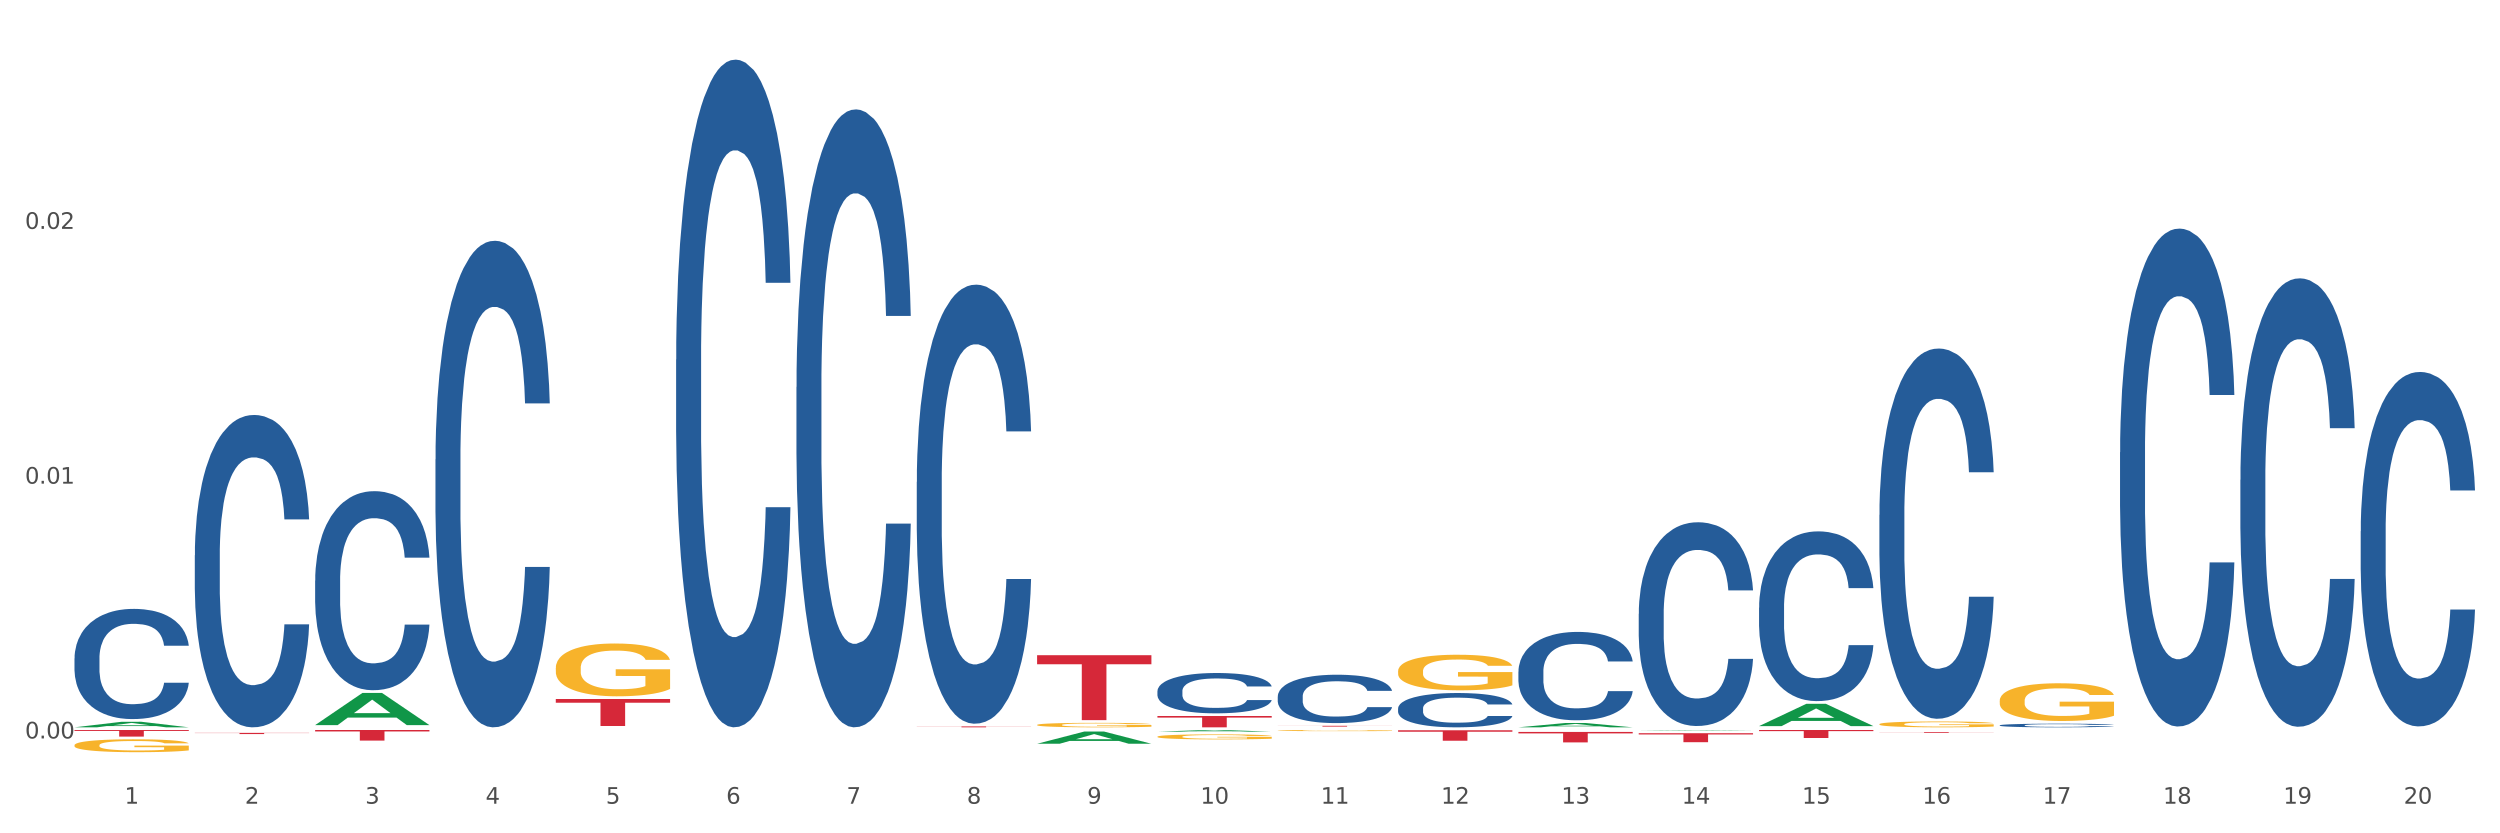 <?xml version="1.0" encoding="utf-8" standalone="no"?>
<!DOCTYPE svg PUBLIC "-//W3C//DTD SVG 1.1//EN"
  "http://www.w3.org/Graphics/SVG/1.1/DTD/svg11.dtd">
<svg xmlns:xlink="http://www.w3.org/1999/xlink" width="1080pt" height="360pt" viewBox="0 0 1080 360" xmlns="http://www.w3.org/2000/svg" version="1.1">
 <rect x="0" y="0" width="1080" height="360" fill="#333333" stroke="none"/>
 <defs>
  <style type="text/css">*{stroke-linejoin: round; stroke-linecap: butt}</style>
 </defs>
 <g id="figure_1">
  <g id="patch_1">
   <path d="M 0 360 
L 1080 360 
L 1080 0 
L 0 0 
z
" style="fill: #ffffff; stroke: #ffffff; stroke-linejoin: miter"/>
  </g>
  <g id="axes_1">
   <g id="matplotlib.axis_1">
    <g id="xtick_1">
     <g id="text_1">
      <!-- 1 -->
      <g style="fill: #4d4d4d" transform="translate(53.812 347.204) scale(0.096 -0.096)">
       <defs>
        <path id="DejaVuSans-31" d="M 794 531 
L 1825 531 
L 1825 4091 
L 703 3866 
L 703 4441 
L 1819 4666 
L 2450 4666 
L 2450 531 
L 3481 531 
L 3481 0 
L 794 0 
L 794 531 
z
" transform="scale(0.016)"/>
       </defs>
       <use xlink:href="#DejaVuSans-31"/>
      </g>
     </g>
    </g>
    <g id="xtick_2">
     <g id="text_2">
      <!-- 2 -->
      <g style="fill: #4d4d4d" transform="translate(105.793 347.204) scale(0.096 -0.096)">
       <defs>
        <path id="DejaVuSans-32" d="M 1228 531 
L 3431 531 
L 3431 0 
L 469 0 
L 469 531 
Q 828 903 1448 1529 
Q 2069 2156 2228 2338 
Q 2531 2678 2651 2914 
Q 2772 3150 2772 3378 
Q 2772 3750 2511 3984 
Q 2250 4219 1831 4219 
Q 1534 4219 1204 4116 
Q 875 4013 500 3803 
L 500 4441 
Q 881 4594 1212 4672 
Q 1544 4750 1819 4750 
Q 2544 4750 2975 4387 
Q 3406 4025 3406 3419 
Q 3406 3131 3298 2873 
Q 3191 2616 2906 2266 
Q 2828 2175 2409 1742 
Q 1991 1309 1228 531 
z
" transform="scale(0.016)"/>
       </defs>
       <use xlink:href="#DejaVuSans-32"/>
      </g>
     </g>
    </g>
    <g id="xtick_3">
     <g id="text_3">
      <!-- 3 -->
      <g style="fill: #4d4d4d" transform="translate(157.774 347.204) scale(0.096 -0.096)">
       <defs>
        <path id="DejaVuSans-33" d="M 2597 2516 
Q 3050 2419 3304 2112 
Q 3559 1806 3559 1356 
Q 3559 666 3084 287 
Q 2609 -91 1734 -91 
Q 1441 -91 1130 -33 
Q 819 25 488 141 
L 488 750 
Q 750 597 1062 519 
Q 1375 441 1716 441 
Q 2309 441 2620 675 
Q 2931 909 2931 1356 
Q 2931 1769 2642 2001 
Q 2353 2234 1838 2234 
L 1294 2234 
L 1294 2753 
L 1863 2753 
Q 2328 2753 2575 2939 
Q 2822 3125 2822 3475 
Q 2822 3834 2567 4026 
Q 2313 4219 1838 4219 
Q 1578 4219 1281 4162 
Q 984 4106 628 3988 
L 628 4550 
Q 988 4650 1302 4700 
Q 1616 4750 1894 4750 
Q 2613 4750 3031 4423 
Q 3450 4097 3450 3541 
Q 3450 3153 3228 2886 
Q 3006 2619 2597 2516 
z
" transform="scale(0.016)"/>
       </defs>
       <use xlink:href="#DejaVuSans-33"/>
      </g>
     </g>
    </g>
    <g id="xtick_4">
     <g id="text_4">
      <!-- 4 -->
      <g style="fill: #4d4d4d" transform="translate(209.756 347.204) scale(0.096 -0.096)">
       <defs>
        <path id="DejaVuSans-34" d="M 2419 4116 
L 825 1625 
L 2419 1625 
L 2419 4116 
z
M 2253 4666 
L 3047 4666 
L 3047 1625 
L 3713 1625 
L 3713 1100 
L 3047 1100 
L 3047 0 
L 2419 0 
L 2419 1100 
L 313 1100 
L 313 1709 
L 2253 4666 
z
" transform="scale(0.016)"/>
       </defs>
       <use xlink:href="#DejaVuSans-34"/>
      </g>
     </g>
    </g>
    <g id="xtick_5">
     <g id="text_5">
      <!-- 5 -->
      <g style="fill: #4d4d4d" transform="translate(261.737 347.204) scale(0.096 -0.096)">
       <defs>
        <path id="DejaVuSans-35" d="M 691 4666 
L 3169 4666 
L 3169 4134 
L 1269 4134 
L 1269 2991 
Q 1406 3038 1543 3061 
Q 1681 3084 1819 3084 
Q 2600 3084 3056 2656 
Q 3513 2228 3513 1497 
Q 3513 744 3044 326 
Q 2575 -91 1722 -91 
Q 1428 -91 1123 -41 
Q 819 9 494 109 
L 494 744 
Q 775 591 1075 516 
Q 1375 441 1709 441 
Q 2250 441 2565 725 
Q 2881 1009 2881 1497 
Q 2881 1984 2565 2268 
Q 2250 2553 1709 2553 
Q 1456 2553 1204 2497 
Q 953 2441 691 2322 
L 691 4666 
z
" transform="scale(0.016)"/>
       </defs>
       <use xlink:href="#DejaVuSans-35"/>
      </g>
     </g>
    </g>
    <g id="xtick_6">
     <g id="text_6">
      <!-- 6 -->
      <g style="fill: #4d4d4d" transform="translate(313.718 347.204) scale(0.096 -0.096)">
       <defs>
        <path id="DejaVuSans-36" d="M 2113 2584 
Q 1688 2584 1439 2293 
Q 1191 2003 1191 1497 
Q 1191 994 1439 701 
Q 1688 409 2113 409 
Q 2538 409 2786 701 
Q 3034 994 3034 1497 
Q 3034 2003 2786 2293 
Q 2538 2584 2113 2584 
z
M 3366 4563 
L 3366 3988 
Q 3128 4100 2886 4159 
Q 2644 4219 2406 4219 
Q 1781 4219 1451 3797 
Q 1122 3375 1075 2522 
Q 1259 2794 1537 2939 
Q 1816 3084 2150 3084 
Q 2853 3084 3261 2657 
Q 3669 2231 3669 1497 
Q 3669 778 3244 343 
Q 2819 -91 2113 -91 
Q 1303 -91 875 529 
Q 447 1150 447 2328 
Q 447 3434 972 4092 
Q 1497 4750 2381 4750 
Q 2619 4750 2861 4703 
Q 3103 4656 3366 4563 
z
" transform="scale(0.016)"/>
       </defs>
       <use xlink:href="#DejaVuSans-36"/>
      </g>
     </g>
    </g>
    <g id="xtick_7">
     <g id="text_7">
      <!-- 7 -->
      <g style="fill: #4d4d4d" transform="translate(365.699 347.204) scale(0.096 -0.096)">
       <defs>
        <path id="DejaVuSans-37" d="M 525 4666 
L 3525 4666 
L 3525 4397 
L 1831 0 
L 1172 0 
L 2766 4134 
L 525 4134 
L 525 4666 
z
" transform="scale(0.016)"/>
       </defs>
       <use xlink:href="#DejaVuSans-37"/>
      </g>
     </g>
    </g>
    <g id="xtick_8">
     <g id="text_8">
      <!-- 8 -->
      <g style="fill: #4d4d4d" transform="translate(417.68 347.204) scale(0.096 -0.096)">
       <defs>
        <path id="DejaVuSans-38" d="M 2034 2216 
Q 1584 2216 1326 1975 
Q 1069 1734 1069 1313 
Q 1069 891 1326 650 
Q 1584 409 2034 409 
Q 2484 409 2743 651 
Q 3003 894 3003 1313 
Q 3003 1734 2745 1975 
Q 2488 2216 2034 2216 
z
M 1403 2484 
Q 997 2584 770 2862 
Q 544 3141 544 3541 
Q 544 4100 942 4425 
Q 1341 4750 2034 4750 
Q 2731 4750 3128 4425 
Q 3525 4100 3525 3541 
Q 3525 3141 3298 2862 
Q 3072 2584 2669 2484 
Q 3125 2378 3379 2068 
Q 3634 1759 3634 1313 
Q 3634 634 3220 271 
Q 2806 -91 2034 -91 
Q 1263 -91 848 271 
Q 434 634 434 1313 
Q 434 1759 690 2068 
Q 947 2378 1403 2484 
z
M 1172 3481 
Q 1172 3119 1398 2916 
Q 1625 2713 2034 2713 
Q 2441 2713 2670 2916 
Q 2900 3119 2900 3481 
Q 2900 3844 2670 4047 
Q 2441 4250 2034 4250 
Q 1625 4250 1398 4047 
Q 1172 3844 1172 3481 
z
" transform="scale(0.016)"/>
       </defs>
       <use xlink:href="#DejaVuSans-38"/>
      </g>
     </g>
    </g>
    <g id="xtick_9">
     <g id="text_9">
      <!-- 9 -->
      <g style="fill: #4d4d4d" transform="translate(469.662 347.204) scale(0.096 -0.096)">
       <defs>
        <path id="DejaVuSans-39" d="M 703 97 
L 703 672 
Q 941 559 1184 500 
Q 1428 441 1663 441 
Q 2288 441 2617 861 
Q 2947 1281 2994 2138 
Q 2813 1869 2534 1725 
Q 2256 1581 1919 1581 
Q 1219 1581 811 2004 
Q 403 2428 403 3163 
Q 403 3881 828 4315 
Q 1253 4750 1959 4750 
Q 2769 4750 3195 4129 
Q 3622 3509 3622 2328 
Q 3622 1225 3098 567 
Q 2575 -91 1691 -91 
Q 1453 -91 1209 -44 
Q 966 3 703 97 
z
M 1959 2075 
Q 2384 2075 2632 2365 
Q 2881 2656 2881 3163 
Q 2881 3666 2632 3958 
Q 2384 4250 1959 4250 
Q 1534 4250 1286 3958 
Q 1038 3666 1038 3163 
Q 1038 2656 1286 2365 
Q 1534 2075 1959 2075 
z
" transform="scale(0.016)"/>
       </defs>
       <use xlink:href="#DejaVuSans-39"/>
      </g>
     </g>
    </g>
    <g id="xtick_10">
     <g id="text_10">
      <!-- 10 -->
      <g style="fill: #4d4d4d" transform="translate(518.589 347.204) scale(0.096 -0.096)">
       <defs>
        <path id="DejaVuSans-30" d="M 2034 4250 
Q 1547 4250 1301 3770 
Q 1056 3291 1056 2328 
Q 1056 1369 1301 889 
Q 1547 409 2034 409 
Q 2525 409 2770 889 
Q 3016 1369 3016 2328 
Q 3016 3291 2770 3770 
Q 2525 4250 2034 4250 
z
M 2034 4750 
Q 2819 4750 3233 4129 
Q 3647 3509 3647 2328 
Q 3647 1150 3233 529 
Q 2819 -91 2034 -91 
Q 1250 -91 836 529 
Q 422 1150 422 2328 
Q 422 3509 836 4129 
Q 1250 4750 2034 4750 
z
" transform="scale(0.016)"/>
       </defs>
       <use xlink:href="#DejaVuSans-31"/>
       <use xlink:href="#DejaVuSans-30" transform="translate(63.623 0)"/>
      </g>
     </g>
    </g>
    <g id="xtick_11">
     <g id="text_11">
      <!-- 11 -->
      <g style="fill: #4d4d4d" transform="translate(570.57 347.204) scale(0.096 -0.096)">
       <use xlink:href="#DejaVuSans-31"/>
       <use xlink:href="#DejaVuSans-31" transform="translate(63.623 0)"/>
      </g>
     </g>
    </g>
    <g id="xtick_12">
     <g id="text_12">
      <!-- 12 -->
      <g style="fill: #4d4d4d" transform="translate(622.551 347.204) scale(0.096 -0.096)">
       <use xlink:href="#DejaVuSans-31"/>
       <use xlink:href="#DejaVuSans-32" transform="translate(63.623 0)"/>
      </g>
     </g>
    </g>
    <g id="xtick_13">
     <g id="text_13">
      <!-- 13 -->
      <g style="fill: #4d4d4d" transform="translate(674.533 347.204) scale(0.096 -0.096)">
       <use xlink:href="#DejaVuSans-31"/>
       <use xlink:href="#DejaVuSans-33" transform="translate(63.623 0)"/>
      </g>
     </g>
    </g>
    <g id="xtick_14">
     <g id="text_14">
      <!-- 14 -->
      <g style="fill: #4d4d4d" transform="translate(726.514 347.204) scale(0.096 -0.096)">
       <use xlink:href="#DejaVuSans-31"/>
       <use xlink:href="#DejaVuSans-34" transform="translate(63.623 0)"/>
      </g>
     </g>
    </g>
    <g id="xtick_15">
     <g id="text_15">
      <!-- 15 -->
      <g style="fill: #4d4d4d" transform="translate(778.495 347.204) scale(0.096 -0.096)">
       <use xlink:href="#DejaVuSans-31"/>
       <use xlink:href="#DejaVuSans-35" transform="translate(63.623 0)"/>
      </g>
     </g>
    </g>
    <g id="xtick_16">
     <g id="text_16">
      <!-- 16 -->
      <g style="fill: #4d4d4d" transform="translate(830.476 347.204) scale(0.096 -0.096)">
       <use xlink:href="#DejaVuSans-31"/>
       <use xlink:href="#DejaVuSans-36" transform="translate(63.623 0)"/>
      </g>
     </g>
    </g>
    <g id="xtick_17">
     <g id="text_17">
      <!-- 17 -->
      <g style="fill: #4d4d4d" transform="translate(882.457 347.204) scale(0.096 -0.096)">
       <use xlink:href="#DejaVuSans-31"/>
       <use xlink:href="#DejaVuSans-37" transform="translate(63.623 0)"/>
      </g>
     </g>
    </g>
    <g id="xtick_18">
     <g id="text_18">
      <!-- 18 -->
      <g style="fill: #4d4d4d" transform="translate(934.439 347.204) scale(0.096 -0.096)">
       <use xlink:href="#DejaVuSans-31"/>
       <use xlink:href="#DejaVuSans-38" transform="translate(63.623 0)"/>
      </g>
     </g>
    </g>
    <g id="xtick_19">
     <g id="text_19">
      <!-- 19 -->
      <g style="fill: #4d4d4d" transform="translate(986.42 347.204) scale(0.096 -0.096)">
       <use xlink:href="#DejaVuSans-31"/>
       <use xlink:href="#DejaVuSans-39" transform="translate(63.623 0)"/>
      </g>
     </g>
    </g>
    <g id="xtick_20">
     <g id="text_20">
      <!-- 20 -->
      <g style="fill: #4d4d4d" transform="translate(1038.401 347.204) scale(0.096 -0.096)">
       <use xlink:href="#DejaVuSans-32"/>
       <use xlink:href="#DejaVuSans-30" transform="translate(63.623 0)"/>
      </g>
     </g>
    </g>
    <g id="xtick_21"/>
    <g id="xtick_22"/>
    <g id="xtick_23"/>
    <g id="xtick_24"/>
    <g id="xtick_25"/>
    <g id="xtick_26"/>
    <g id="xtick_27"/>
    <g id="xtick_28"/>
    <g id="xtick_29"/>
    <g id="xtick_30"/>
    <g id="xtick_31"/>
    <g id="xtick_32"/>
    <g id="xtick_33"/>
    <g id="xtick_34"/>
    <g id="xtick_35"/>
    <g id="xtick_36"/>
    <g id="xtick_37"/>
    <g id="xtick_38"/>
    <g id="xtick_39"/>
   </g>
   <g id="matplotlib.axis_2">
    <g id="ytick_1">
     <g id="text_21">
      <!-- 0.00 -->
      <g style="fill: #4d4d4d" transform="translate(10.8 319.012) scale(0.096 -0.096)">
       <defs>
        <path id="DejaVuSans-2e" d="M 684 794 
L 1344 794 
L 1344 0 
L 684 0 
L 684 794 
z
" transform="scale(0.016)"/>
       </defs>
       <use xlink:href="#DejaVuSans-30"/>
       <use xlink:href="#DejaVuSans-2e" transform="translate(63.623 0)"/>
       <use xlink:href="#DejaVuSans-30" transform="translate(95.41 0)"/>
       <use xlink:href="#DejaVuSans-30" transform="translate(159.033 0)"/>
      </g>
     </g>
    </g>
    <g id="ytick_2">
     <g id="text_22">
      <!-- 0.01 -->
      <g style="fill: #4d4d4d" transform="translate(10.8 208.941) scale(0.096 -0.096)">
       <use xlink:href="#DejaVuSans-30"/>
       <use xlink:href="#DejaVuSans-2e" transform="translate(63.623 0)"/>
       <use xlink:href="#DejaVuSans-30" transform="translate(95.41 0)"/>
       <use xlink:href="#DejaVuSans-31" transform="translate(159.033 0)"/>
      </g>
     </g>
    </g>
    <g id="ytick_3">
     <g id="text_23">
      <!-- 0.02 -->
      <g style="fill: #4d4d4d" transform="translate(10.8 98.87) scale(0.096 -0.096)">
       <use xlink:href="#DejaVuSans-30"/>
       <use xlink:href="#DejaVuSans-2e" transform="translate(63.623 0)"/>
       <use xlink:href="#DejaVuSans-30" transform="translate(95.41 0)"/>
       <use xlink:href="#DejaVuSans-32" transform="translate(159.033 0)"/>
      </g>
     </g>
    </g>
    <g id="ytick_4"/>
    <g id="ytick_5"/>
    <g id="ytick_6"/>
   </g>
   <g id="PolyCollection_1">
    <path d="M 32.175 314.202 
L 32.226 314.2 
L 52.59 311.806 
L 61.041 311.803 
L 81.557 314.207 
L 71.783 314.207 
L 67.353 313.647 
L 46.328 313.647 
L 46.175 313.656 
L 41.899 314.207 
L 32.175 314.207 
L 32.175 314.202 
L 48.975 313.313 
L 64.706 313.311 
L 56.917 312.316 
L 56.815 312.311 
L 56.713 312.318 
L 48.924 313.311 
L 48.975 313.313 
L 32.175 314.202 
z
" clip-path="url(#p2a85b41c8e)" style="fill: #109648"/>
    <path d="M 1019.818 229.488 
L 1019.876 229.348 
L 1019.876 225.433 
L 1020.051 220.119 
L 1020.693 210.33 
L 1021.511 202.919 
L 1022.912 194.248 
L 1023.67 190.613 
L 1024.663 186.557 
L 1026.706 179.985 
L 1029.041 174.391 
L 1030.675 171.315 
L 1031.901 169.357 
L 1034.644 165.861 
L 1036.22 164.323 
L 1037.855 163.064 
L 1039.256 162.225 
L 1041.59 161.246 
L 1043.458 160.827 
L 1045.618 160.687 
L 1047.427 160.827 
L 1049.821 161.386 
L 1053.323 163.064 
L 1054.666 164.043 
L 1056.475 165.721 
L 1058.343 167.959 
L 1059.861 170.196 
L 1061.612 173.412 
L 1063.421 177.608 
L 1065.172 182.921 
L 1066.398 187.816 
L 1067.39 192.99 
L 1068.266 199.283 
L 1068.908 206.135 
L 1069.2 211.868 
L 1058.518 211.868 
L 1058.226 206.694 
L 1057.642 201.101 
L 1057.059 197.325 
L 1056.417 194.248 
L 1055.424 190.752 
L 1054.549 188.515 
L 1053.09 185.858 
L 1051.747 184.18 
L 1050.638 183.201 
L 1049.295 182.362 
L 1046.435 181.523 
L 1044.392 181.523 
L 1043.108 181.803 
L 1041.532 182.502 
L 1040.189 183.481 
L 1038.613 185.159 
L 1037.388 186.977 
L 1036.162 189.354 
L 1035.461 191.032 
L 1034.411 194.109 
L 1033.71 196.626 
L 1032.776 200.961 
L 1032.251 204.037 
L 1031.317 212.008 
L 1030.908 217.881 
L 1030.733 221.937 
L 1030.617 226.412 
L 1030.617 248.227 
L 1030.967 258.015 
L 1031.259 262.211 
L 1031.726 266.965 
L 1032.601 273.118 
L 1033.885 279.131 
L 1035.228 283.466 
L 1036.337 286.123 
L 1037.388 288.081 
L 1038.438 289.619 
L 1039.722 291.017 
L 1040.773 291.856 
L 1042.349 292.696 
L 1044.217 293.115 
L 1045.676 293.115 
L 1048.653 292.416 
L 1049.996 291.717 
L 1051.28 290.738 
L 1052.681 289.2 
L 1053.79 287.521 
L 1054.432 286.263 
L 1055.483 283.606 
L 1056.3 280.809 
L 1057 277.593 
L 1057.467 274.796 
L 1057.993 270.601 
L 1058.401 265.846 
L 1058.518 263.329 
L 1069.2 263.329 
L 1068.967 268.363 
L 1068.558 273.258 
L 1067.741 279.83 
L 1067.099 283.606 
L 1066.106 288.221 
L 1065.056 292.136 
L 1063.596 296.471 
L 1062.254 299.688 
L 1060.853 302.484 
L 1059.335 305.001 
L 1056.592 308.497 
L 1055.599 309.476 
L 1053.498 311.154 
L 1051.864 312.133 
L 1049.47 313.112 
L 1047.019 313.671 
L 1044.451 313.811 
L 1042.174 313.532 
L 1039.664 312.693 
L 1038.088 311.854 
L 1036.337 310.595 
L 1034.294 308.637 
L 1032.368 306.26 
L 1030.558 303.463 
L 1028.865 300.247 
L 1027.289 296.611 
L 1025.246 290.598 
L 1023.729 284.725 
L 1022.62 279.271 
L 1021.861 274.656 
L 1021.102 268.783 
L 1020.693 264.728 
L 1020.051 254.939 
L 1019.818 245.849 
L 1019.818 229.488 
z
" clip-path="url(#p2a85b41c8e)" style="fill: #255c99"/>
    <path d="M 967.837 207.286 
L 967.895 207.109 
L 967.895 202.155 
L 968.07 195.432 
L 968.712 183.048 
L 969.529 173.671 
L 970.93 162.702 
L 971.689 158.102 
L 972.681 152.971 
L 974.724 144.656 
L 977.059 137.579 
L 978.694 133.687 
L 979.92 131.21 
L 982.663 126.787 
L 984.239 124.841 
L 985.873 123.248 
L 987.274 122.187 
L 989.609 120.948 
L 991.477 120.418 
L 993.637 120.241 
L 995.446 120.418 
L 997.84 121.125 
L 1001.342 123.248 
L 1002.684 124.487 
L 1004.494 126.61 
L 1006.362 129.441 
L 1007.879 132.271 
L 1009.631 136.34 
L 1011.44 141.648 
L 1013.191 148.371 
L 1014.417 154.563 
L 1015.409 161.109 
L 1016.285 169.071 
L 1016.927 177.74 
L 1017.219 184.994 
L 1006.537 184.994 
L 1006.245 178.448 
L 1005.661 171.371 
L 1005.078 166.594 
L 1004.435 162.702 
L 1003.443 158.279 
L 1002.568 155.448 
L 1001.108 152.086 
L 999.766 149.963 
L 998.657 148.725 
L 997.314 147.663 
L 994.454 146.602 
L 992.411 146.602 
L 991.127 146.956 
L 989.551 147.84 
L 988.208 149.079 
L 986.632 151.202 
L 985.406 153.502 
L 984.181 156.509 
L 983.48 158.632 
L 982.429 162.525 
L 981.729 165.709 
L 980.795 171.194 
L 980.27 175.086 
L 979.336 185.171 
L 978.927 192.601 
L 978.752 197.732 
L 978.635 203.393 
L 978.635 230.993 
L 978.986 243.378 
L 979.277 248.685 
L 979.744 254.7 
L 980.62 262.485 
L 981.904 270.093 
L 983.247 275.577 
L 984.356 278.939 
L 985.406 281.415 
L 986.457 283.362 
L 987.741 285.131 
L 988.792 286.192 
L 990.368 287.254 
L 992.236 287.785 
L 993.695 287.785 
L 996.672 286.9 
L 998.015 286.015 
L 999.299 284.777 
L 1000.7 282.831 
L 1001.809 280.708 
L 1002.451 279.116 
L 1003.502 275.754 
L 1004.319 272.216 
L 1005.019 268.146 
L 1005.486 264.608 
L 1006.012 259.3 
L 1006.42 253.285 
L 1006.537 250.1 
L 1017.219 250.1 
L 1016.985 256.47 
L 1016.577 262.662 
L 1015.76 270.977 
L 1015.117 275.754 
L 1014.125 281.592 
L 1013.074 286.546 
L 1011.615 292.031 
L 1010.273 296.1 
L 1008.872 299.638 
L 1007.354 302.823 
L 1004.611 307.246 
L 1003.618 308.484 
L 1001.517 310.607 
L 999.883 311.846 
L 997.489 313.084 
L 995.038 313.792 
L 992.469 313.969 
L 990.193 313.615 
L 987.683 312.554 
L 986.107 311.492 
L 984.356 309.9 
L 982.313 307.423 
L 980.386 304.415 
L 978.577 300.877 
L 976.884 296.808 
L 975.308 292.208 
L 973.265 284.6 
L 971.748 277.169 
L 970.638 270.269 
L 969.88 264.431 
L 969.121 257 
L 968.712 251.87 
L 968.07 239.485 
L 967.837 227.985 
L 967.837 207.286 
z
" clip-path="url(#p2a85b41c8e)" style="fill: #255c99"/>
    <path d="M 32.175 315.365 
L 81.557 315.365 
L 81.557 315.762 
L 62.132 315.764 
L 62.132 318.218 
L 51.483 318.218 
L 51.483 315.764 
L 32.175 315.762 
L 32.175 315.368 
L 32.175 315.365 
z
" clip-path="url(#p2a85b41c8e)" style="fill: #d62839"/>
    <path d="M 84.156 316.612 
L 133.538 316.612 
L 133.538 316.683 
L 114.113 316.684 
L 114.113 317.127 
L 103.464 317.127 
L 103.464 316.684 
L 84.156 316.683 
L 84.156 316.612 
L 84.156 316.612 
z
" clip-path="url(#p2a85b41c8e)" style="fill: #d62839"/>
    <path d="M 136.137 315.365 
L 185.52 315.365 
L 185.52 315.999 
L 166.094 316.004 
L 166.094 319.929 
L 155.446 319.929 
L 155.446 316.004 
L 136.137 315.999 
L 136.137 315.369 
L 136.137 315.365 
z
" clip-path="url(#p2a85b41c8e)" style="fill: #d62839"/>
    <path d="M 240.1 301.964 
L 289.482 301.964 
L 289.482 303.584 
L 270.057 303.595 
L 270.057 313.618 
L 259.408 313.618 
L 259.408 303.595 
L 240.1 303.584 
L 240.1 301.975 
L 240.1 301.964 
z
" clip-path="url(#p2a85b41c8e)" style="fill: #d62839"/>
    <path d="M 396.043 313.807 
L 445.426 313.807 
L 445.426 313.863 
L 426 313.863 
L 426 314.207 
L 415.352 314.207 
L 415.352 313.863 
L 396.043 313.863 
L 396.043 313.807 
L 396.043 313.807 
z
" clip-path="url(#p2a85b41c8e)" style="fill: #d62839"/>
    <path d="M 448.025 283.05 
L 497.407 283.05 
L 497.407 286.949 
L 477.982 286.975 
L 477.982 311.106 
L 467.333 311.106 
L 467.333 286.975 
L 448.025 286.949 
L 448.025 283.076 
L 448.025 283.05 
z
" clip-path="url(#p2a85b41c8e)" style="fill: #d62839"/>
    <path d="M 500.006 309.318 
L 549.388 309.318 
L 549.388 309.998 
L 529.963 310.002 
L 529.963 314.207 
L 519.314 314.207 
L 519.314 310.002 
L 500.006 309.998 
L 500.006 309.323 
L 500.006 309.318 
z
" clip-path="url(#p2a85b41c8e)" style="fill: #d62839"/>
    <path d="M 551.987 313.533 
L 601.369 313.533 
L 601.369 313.582 
L 581.944 313.583 
L 581.944 313.892 
L 571.295 313.892 
L 571.295 313.583 
L 551.987 313.582 
L 551.987 313.533 
L 551.987 313.533 
z
" clip-path="url(#p2a85b41c8e)" style="fill: #d62839"/>
    <path d="M 603.968 315.473 
L 653.35 315.473 
L 653.35 316.102 
L 633.925 316.106 
L 633.925 319.996 
L 623.276 319.996 
L 623.276 316.106 
L 603.968 316.102 
L 603.968 315.477 
L 603.968 315.473 
z
" clip-path="url(#p2a85b41c8e)" style="fill: #d62839"/>
    <path d="M 655.949 316.204 
L 705.332 316.204 
L 705.332 316.831 
L 685.906 316.835 
L 685.906 320.716 
L 675.258 320.716 
L 675.258 316.835 
L 655.949 316.831 
L 655.949 316.208 
L 655.949 316.204 
z
" clip-path="url(#p2a85b41c8e)" style="fill: #d62839"/>
    <path d="M 707.931 316.745 
L 757.313 316.745 
L 757.313 317.284 
L 737.888 317.288 
L 737.888 320.628 
L 727.239 320.628 
L 727.239 317.288 
L 707.931 317.284 
L 707.931 316.748 
L 707.931 316.745 
z
" clip-path="url(#p2a85b41c8e)" style="fill: #d62839"/>
    <path d="M 759.912 315.365 
L 809.294 315.365 
L 809.294 315.847 
L 789.869 315.85 
L 789.869 318.83 
L 779.22 318.83 
L 779.22 315.85 
L 759.912 315.847 
L 759.912 315.368 
L 759.912 315.365 
z
" clip-path="url(#p2a85b41c8e)" style="fill: #d62839"/>
    <path d="M 32.175 284.428 
L 32.233 284.384 
L 32.233 283.167 
L 32.408 281.515 
L 33.051 278.471 
L 33.868 276.167 
L 35.269 273.471 
L 36.028 272.341 
L 37.02 271.08 
L 39.063 269.036 
L 41.398 267.297 
L 43.032 266.341 
L 44.258 265.732 
L 47.001 264.645 
L 48.577 264.167 
L 50.212 263.776 
L 51.613 263.515 
L 53.948 263.21 
L 55.815 263.08 
L 57.975 263.037 
L 59.785 263.08 
L 62.178 263.254 
L 65.68 263.776 
L 67.023 264.08 
L 68.832 264.602 
L 70.7 265.297 
L 72.218 265.993 
L 73.969 266.993 
L 75.778 268.297 
L 77.53 269.95 
L 78.755 271.471 
L 79.748 273.08 
L 80.623 275.036 
L 81.265 277.167 
L 81.557 278.949 
L 70.875 278.949 
L 70.583 277.341 
L 70 275.602 
L 69.416 274.428 
L 68.774 273.471 
L 67.782 272.384 
L 66.906 271.689 
L 65.447 270.863 
L 64.104 270.341 
L 62.995 270.036 
L 61.653 269.776 
L 58.792 269.515 
L 56.749 269.515 
L 55.465 269.602 
L 53.889 269.819 
L 52.547 270.123 
L 50.971 270.645 
L 49.745 271.21 
L 48.519 271.95 
L 47.819 272.471 
L 46.768 273.428 
L 46.067 274.21 
L 45.133 275.558 
L 44.608 276.515 
L 43.674 278.993 
L 43.266 280.819 
L 43.09 282.08 
L 42.974 283.471 
L 42.974 290.254 
L 43.324 293.297 
L 43.616 294.602 
L 44.083 296.08 
L 44.958 297.993 
L 46.242 299.862 
L 47.585 301.21 
L 48.694 302.036 
L 49.745 302.645 
L 50.795 303.123 
L 52.08 303.558 
L 53.13 303.819 
L 54.706 304.08 
L 56.574 304.21 
L 58.033 304.21 
L 61.01 303.993 
L 62.353 303.775 
L 63.637 303.471 
L 65.038 302.993 
L 66.147 302.471 
L 66.789 302.08 
L 67.84 301.254 
L 68.657 300.384 
L 69.358 299.384 
L 69.825 298.515 
L 70.35 297.21 
L 70.758 295.732 
L 70.875 294.949 
L 81.557 294.949 
L 81.324 296.515 
L 80.915 298.036 
L 80.098 300.08 
L 79.456 301.254 
L 78.463 302.688 
L 77.413 303.906 
L 75.953 305.254 
L 74.611 306.254 
L 73.21 307.123 
L 71.692 307.906 
L 68.949 308.993 
L 67.957 309.297 
L 65.855 309.819 
L 64.221 310.123 
L 61.828 310.428 
L 59.376 310.601 
L 56.808 310.645 
L 54.531 310.558 
L 52.021 310.297 
L 50.445 310.036 
L 48.694 309.645 
L 46.651 309.036 
L 44.725 308.297 
L 42.915 307.428 
L 41.223 306.428 
L 39.647 305.297 
L 37.604 303.428 
L 36.086 301.601 
L 34.977 299.906 
L 34.218 298.471 
L 33.459 296.645 
L 33.051 295.384 
L 32.408 292.341 
L 32.175 289.515 
L 32.175 284.428 
z
" clip-path="url(#p2a85b41c8e)" style="fill: #255c99"/>
    <path d="M 811.893 316.25 
L 861.275 316.25 
L 861.275 316.296 
L 841.85 316.297 
L 841.85 316.586 
L 831.201 316.586 
L 831.201 316.297 
L 811.893 316.296 
L 811.893 316.25 
L 811.893 316.25 
z
" clip-path="url(#p2a85b41c8e)" style="fill: #d62839"/>
    <path d="M 863.874 313.338 
L 863.933 313.336 
L 863.933 313.296 
L 864.108 313.241 
L 864.75 313.14 
L 865.567 313.064 
L 866.968 312.975 
L 867.727 312.937 
L 868.719 312.895 
L 870.762 312.828 
L 873.097 312.77 
L 874.731 312.738 
L 875.957 312.718 
L 878.701 312.682 
L 880.277 312.666 
L 881.911 312.653 
L 883.312 312.645 
L 885.647 312.635 
L 887.515 312.63 
L 889.674 312.629 
L 891.484 312.63 
L 893.877 312.636 
L 897.379 312.653 
L 898.722 312.663 
L 900.531 312.681 
L 902.399 312.704 
L 903.917 312.727 
L 905.668 312.76 
L 907.478 312.803 
L 909.229 312.858 
L 910.455 312.908 
L 911.447 312.962 
L 912.322 313.027 
L 912.965 313.097 
L 913.256 313.156 
L 902.574 313.156 
L 902.283 313.103 
L 901.699 313.045 
L 901.115 313.006 
L 900.473 312.975 
L 899.481 312.939 
L 898.605 312.916 
L 897.146 312.888 
L 895.803 312.871 
L 894.694 312.861 
L 893.352 312.852 
L 890.492 312.844 
L 888.449 312.844 
L 887.164 312.846 
L 885.588 312.854 
L 884.246 312.864 
L 882.67 312.881 
L 881.444 312.9 
L 880.218 312.924 
L 879.518 312.942 
L 878.467 312.973 
L 877.767 312.999 
L 876.833 313.044 
L 876.307 313.076 
L 875.373 313.158 
L 874.965 313.218 
L 874.79 313.26 
L 874.673 313.306 
L 874.673 313.531 
L 875.023 313.632 
L 875.315 313.675 
L 875.782 313.724 
L 876.658 313.787 
L 877.942 313.849 
L 879.284 313.894 
L 880.393 313.921 
L 881.444 313.942 
L 882.495 313.957 
L 883.779 313.972 
L 884.83 313.981 
L 886.406 313.989 
L 888.273 313.994 
L 889.733 313.994 
L 892.71 313.986 
L 894.052 313.979 
L 895.336 313.969 
L 896.737 313.953 
L 897.846 313.936 
L 898.488 313.923 
L 899.539 313.896 
L 900.356 313.867 
L 901.057 313.834 
L 901.524 313.805 
L 902.049 313.762 
L 902.458 313.713 
L 902.574 313.687 
L 913.256 313.687 
L 913.023 313.738 
L 912.614 313.789 
L 911.797 313.857 
L 911.155 313.896 
L 910.163 313.943 
L 909.112 313.983 
L 907.653 314.028 
L 906.31 314.061 
L 904.909 314.09 
L 903.392 314.116 
L 900.648 314.152 
L 899.656 314.162 
L 897.555 314.179 
L 895.92 314.189 
L 893.527 314.2 
L 891.075 314.205 
L 888.507 314.207 
L 886.23 314.204 
L 883.72 314.195 
L 882.144 314.187 
L 880.393 314.174 
L 878.35 314.153 
L 876.424 314.129 
L 874.615 314.1 
L 872.922 314.067 
L 871.346 314.03 
L 869.303 313.968 
L 867.785 313.907 
L 866.676 313.851 
L 865.917 313.803 
L 865.158 313.743 
L 864.75 313.701 
L 864.108 313.6 
L 863.874 313.506 
L 863.874 313.338 
z
" clip-path="url(#p2a85b41c8e)" style="fill: #255c99"/>
    <path d="M 811.893 222.434 
L 811.951 222.288 
L 811.951 218.198 
L 812.127 212.647 
L 812.769 202.422 
L 813.586 194.68 
L 814.987 185.623 
L 815.746 181.825 
L 816.738 177.589 
L 818.781 170.724 
L 821.116 164.881 
L 822.75 161.667 
L 823.976 159.622 
L 826.719 155.97 
L 828.295 154.363 
L 829.93 153.049 
L 831.331 152.172 
L 833.666 151.15 
L 835.533 150.711 
L 837.693 150.565 
L 839.503 150.711 
L 841.896 151.296 
L 845.398 153.049 
L 846.741 154.071 
L 848.55 155.824 
L 850.418 158.161 
L 851.936 160.498 
L 853.687 163.858 
L 855.496 168.24 
L 857.248 173.791 
L 858.473 178.904 
L 859.466 184.309 
L 860.341 190.882 
L 860.983 198.04 
L 861.275 204.029 
L 850.593 204.029 
L 850.301 198.624 
L 849.718 192.781 
L 849.134 188.837 
L 848.492 185.623 
L 847.5 181.971 
L 846.624 179.634 
L 845.165 176.859 
L 843.822 175.106 
L 842.713 174.083 
L 841.371 173.207 
L 838.51 172.331 
L 836.467 172.331 
L 835.183 172.623 
L 833.607 173.353 
L 832.265 174.376 
L 830.689 176.129 
L 829.463 178.027 
L 828.237 180.511 
L 827.537 182.264 
L 826.486 185.477 
L 825.785 188.107 
L 824.851 192.635 
L 824.326 195.849 
L 823.392 204.175 
L 822.984 210.31 
L 822.808 214.546 
L 822.692 219.221 
L 822.692 242.008 
L 823.042 252.233 
L 823.334 256.616 
L 823.801 261.582 
L 824.676 268.01 
L 825.961 274.291 
L 827.303 278.819 
L 828.412 281.595 
L 829.463 283.64 
L 830.513 285.246 
L 831.798 286.707 
L 832.848 287.584 
L 834.424 288.46 
L 836.292 288.898 
L 837.752 288.898 
L 840.728 288.168 
L 842.071 287.438 
L 843.355 286.415 
L 844.756 284.808 
L 845.865 283.055 
L 846.507 281.741 
L 847.558 278.965 
L 848.375 276.044 
L 849.076 272.684 
L 849.543 269.762 
L 850.068 265.38 
L 850.476 260.414 
L 850.593 257.784 
L 861.275 257.784 
L 861.042 263.043 
L 860.633 268.156 
L 859.816 275.021 
L 859.174 278.965 
L 858.182 283.786 
L 857.131 287.876 
L 855.672 292.404 
L 854.329 295.764 
L 852.928 298.685 
L 851.41 301.315 
L 848.667 304.966 
L 847.675 305.989 
L 845.573 307.742 
L 843.939 308.764 
L 841.546 309.787 
L 839.094 310.371 
L 836.526 310.517 
L 834.249 310.225 
L 831.739 309.349 
L 830.163 308.472 
L 828.412 307.158 
L 826.369 305.113 
L 824.443 302.629 
L 822.633 299.708 
L 820.941 296.348 
L 819.365 292.55 
L 817.322 286.269 
L 815.804 280.134 
L 814.695 274.437 
L 813.936 269.616 
L 813.177 263.481 
L 812.769 259.245 
L 812.127 249.02 
L 811.893 239.525 
L 811.893 222.434 
z
" clip-path="url(#p2a85b41c8e)" style="fill: #255c99"/>
    <path d="M 759.912 262.5 
L 759.97 262.433 
L 759.97 260.558 
L 760.145 258.013 
L 760.787 253.325 
L 761.605 249.775 
L 763.006 245.623 
L 763.764 243.881 
L 764.757 241.939 
L 766.8 238.791 
L 769.135 236.113 
L 770.769 234.639 
L 771.995 233.702 
L 774.738 232.027 
L 776.314 231.291 
L 777.949 230.688 
L 779.349 230.286 
L 781.684 229.817 
L 783.552 229.616 
L 785.712 229.549 
L 787.521 229.616 
L 789.915 229.884 
L 793.417 230.688 
L 794.76 231.157 
L 796.569 231.96 
L 798.437 233.032 
L 799.955 234.103 
L 801.706 235.644 
L 803.515 237.653 
L 805.266 240.198 
L 806.492 242.542 
L 807.484 245.02 
L 808.36 248.034 
L 809.002 251.315 
L 809.294 254.061 
L 798.612 254.061 
L 798.32 251.583 
L 797.736 248.904 
L 797.153 247.096 
L 796.511 245.623 
L 795.518 243.948 
L 794.643 242.877 
L 793.183 241.604 
L 791.841 240.801 
L 790.732 240.332 
L 789.389 239.93 
L 786.529 239.528 
L 784.486 239.528 
L 783.202 239.662 
L 781.626 239.997 
L 780.283 240.466 
L 778.707 241.269 
L 777.482 242.14 
L 776.256 243.279 
L 775.555 244.082 
L 774.505 245.556 
L 773.804 246.761 
L 772.87 248.837 
L 772.345 250.311 
L 771.411 254.128 
L 771.002 256.941 
L 770.827 258.883 
L 770.711 261.026 
L 770.711 271.474 
L 771.061 276.162 
L 771.353 278.171 
L 771.82 280.448 
L 772.695 283.395 
L 773.979 286.275 
L 775.322 288.351 
L 776.431 289.624 
L 777.482 290.561 
L 778.532 291.298 
L 779.816 291.968 
L 780.867 292.37 
L 782.443 292.771 
L 784.311 292.972 
L 785.77 292.972 
L 788.747 292.638 
L 790.09 292.303 
L 791.374 291.834 
L 792.775 291.097 
L 793.884 290.293 
L 794.526 289.691 
L 795.577 288.418 
L 796.394 287.079 
L 797.094 285.538 
L 797.561 284.199 
L 798.087 282.19 
L 798.495 279.913 
L 798.612 278.707 
L 809.294 278.707 
L 809.061 281.118 
L 808.652 283.462 
L 807.835 286.61 
L 807.193 288.418 
L 806.2 290.628 
L 805.15 292.504 
L 803.69 294.58 
L 802.348 296.12 
L 800.947 297.46 
L 799.429 298.665 
L 796.686 300.339 
L 795.693 300.808 
L 793.592 301.612 
L 791.958 302.081 
L 789.564 302.549 
L 787.113 302.817 
L 784.545 302.884 
L 782.268 302.75 
L 779.758 302.349 
L 778.182 301.947 
L 776.431 301.344 
L 774.388 300.406 
L 772.462 299.268 
L 770.652 297.928 
L 768.959 296.388 
L 767.383 294.647 
L 765.34 291.767 
L 763.823 288.954 
L 762.714 286.342 
L 761.955 284.132 
L 761.196 281.319 
L 760.787 279.377 
L 760.145 274.689 
L 759.912 270.336 
L 759.912 262.5 
z
" clip-path="url(#p2a85b41c8e)" style="fill: #255c99"/>
    <path d="M 707.931 265.167 
L 707.989 265.087 
L 707.989 262.836 
L 708.164 259.781 
L 708.806 254.154 
L 709.623 249.893 
L 711.024 244.909 
L 711.783 242.819 
L 712.775 240.488 
L 714.818 236.71 
L 717.153 233.495 
L 718.788 231.726 
L 720.014 230.601 
L 722.757 228.591 
L 724.333 227.707 
L 725.967 226.983 
L 727.368 226.501 
L 729.703 225.938 
L 731.571 225.697 
L 733.731 225.617 
L 735.54 225.697 
L 737.934 226.019 
L 741.436 226.983 
L 742.778 227.546 
L 744.588 228.511 
L 746.456 229.797 
L 747.973 231.083 
L 749.725 232.932 
L 751.534 235.343 
L 753.285 238.398 
L 754.511 241.212 
L 755.503 244.186 
L 756.379 247.803 
L 757.021 251.742 
L 757.313 255.038 
L 746.631 255.038 
L 746.339 252.064 
L 745.755 248.848 
L 745.172 246.678 
L 744.529 244.909 
L 743.537 242.9 
L 742.662 241.614 
L 741.202 240.086 
L 739.86 239.122 
L 738.751 238.559 
L 737.408 238.077 
L 734.548 237.594 
L 732.505 237.594 
L 731.221 237.755 
L 729.645 238.157 
L 728.302 238.72 
L 726.726 239.684 
L 725.5 240.729 
L 724.275 242.096 
L 723.574 243.061 
L 722.523 244.829 
L 721.823 246.276 
L 720.889 248.768 
L 720.364 250.537 
L 719.43 255.119 
L 719.021 258.495 
L 718.846 260.826 
L 718.729 263.398 
L 718.729 275.939 
L 719.08 281.566 
L 719.371 283.977 
L 719.838 286.711 
L 720.714 290.248 
L 721.998 293.704 
L 723.341 296.196 
L 724.45 297.724 
L 725.5 298.849 
L 726.551 299.733 
L 727.835 300.537 
L 728.886 301.019 
L 730.462 301.502 
L 732.33 301.743 
L 733.789 301.743 
L 736.766 301.341 
L 738.109 300.939 
L 739.393 300.376 
L 740.794 299.492 
L 741.903 298.527 
L 742.545 297.804 
L 743.596 296.277 
L 744.413 294.669 
L 745.113 292.82 
L 745.58 291.212 
L 746.105 288.801 
L 746.514 286.067 
L 746.631 284.621 
L 757.313 284.621 
L 757.079 287.514 
L 756.671 290.328 
L 755.853 294.106 
L 755.211 296.277 
L 754.219 298.929 
L 753.168 301.18 
L 751.709 303.672 
L 750.367 305.521 
L 748.966 307.129 
L 747.448 308.576 
L 744.705 310.585 
L 743.712 311.148 
L 741.611 312.113 
L 739.976 312.675 
L 737.583 313.238 
L 735.132 313.56 
L 732.563 313.64 
L 730.287 313.479 
L 727.777 312.997 
L 726.201 312.515 
L 724.45 311.791 
L 722.407 310.666 
L 720.48 309.299 
L 718.671 307.692 
L 716.978 305.843 
L 715.402 303.753 
L 713.359 300.296 
L 711.842 296.92 
L 710.732 293.785 
L 709.974 291.132 
L 709.215 287.756 
L 708.806 285.424 
L 708.164 279.797 
L 707.931 274.572 
L 707.931 265.167 
z
" clip-path="url(#p2a85b41c8e)" style="fill: #255c99"/>
    <path d="M 655.949 290.14 
L 656.008 290.105 
L 656.008 289.128 
L 656.183 287.803 
L 656.825 285.362 
L 657.642 283.514 
L 659.043 281.352 
L 659.802 280.445 
L 660.794 279.434 
L 662.837 277.795 
L 665.172 276.4 
L 666.807 275.632 
L 668.032 275.144 
L 670.776 274.272 
L 672.352 273.889 
L 673.986 273.575 
L 675.387 273.366 
L 677.722 273.122 
L 679.59 273.017 
L 681.75 272.982 
L 683.559 273.017 
L 685.952 273.156 
L 689.455 273.575 
L 690.797 273.819 
L 692.607 274.238 
L 694.475 274.795 
L 695.992 275.353 
L 697.743 276.156 
L 699.553 277.202 
L 701.304 278.527 
L 702.53 279.747 
L 703.522 281.038 
L 704.398 282.607 
L 705.04 284.316 
L 705.332 285.746 
L 694.65 285.746 
L 694.358 284.455 
L 693.774 283.06 
L 693.19 282.119 
L 692.548 281.352 
L 691.556 280.48 
L 690.68 279.922 
L 689.221 279.259 
L 687.879 278.841 
L 686.769 278.597 
L 685.427 278.387 
L 682.567 278.178 
L 680.524 278.178 
L 679.24 278.248 
L 677.664 278.422 
L 676.321 278.666 
L 674.745 279.085 
L 673.519 279.538 
L 672.293 280.131 
L 671.593 280.55 
L 670.542 281.317 
L 669.842 281.944 
L 668.908 283.025 
L 668.383 283.793 
L 667.449 285.78 
L 667.04 287.245 
L 666.865 288.256 
L 666.748 289.372 
L 666.748 294.813 
L 667.098 297.254 
L 667.39 298.3 
L 667.857 299.486 
L 668.733 301.02 
L 670.017 302.519 
L 671.359 303.601 
L 672.469 304.263 
L 673.519 304.751 
L 674.57 305.135 
L 675.854 305.484 
L 676.905 305.693 
L 678.481 305.902 
L 680.349 306.007 
L 681.808 306.007 
L 684.785 305.832 
L 686.127 305.658 
L 687.412 305.414 
L 688.812 305.03 
L 689.922 304.612 
L 690.564 304.298 
L 691.614 303.635 
L 692.432 302.938 
L 693.132 302.136 
L 693.599 301.438 
L 694.124 300.392 
L 694.533 299.207 
L 694.65 298.579 
L 705.332 298.579 
L 705.098 299.834 
L 704.689 301.055 
L 703.872 302.694 
L 703.23 303.635 
L 702.238 304.786 
L 701.187 305.763 
L 699.728 306.844 
L 698.385 307.646 
L 696.984 308.343 
L 695.467 308.971 
L 692.723 309.843 
L 691.731 310.087 
L 689.63 310.505 
L 687.995 310.749 
L 685.602 310.994 
L 683.15 311.133 
L 680.582 311.168 
L 678.306 311.098 
L 675.796 310.889 
L 674.22 310.68 
L 672.469 310.366 
L 670.426 309.878 
L 668.499 309.285 
L 666.69 308.587 
L 664.997 307.785 
L 663.421 306.879 
L 661.378 305.379 
L 659.86 303.914 
L 658.751 302.554 
L 657.992 301.404 
L 657.234 299.939 
L 656.825 298.928 
L 656.183 296.486 
L 655.949 294.22 
L 655.949 290.14 
z
" clip-path="url(#p2a85b41c8e)" style="fill: #255c99"/>
    <path d="M 603.968 306.042 
L 604.027 306.028 
L 604.027 305.649 
L 604.202 305.135 
L 604.844 304.187 
L 605.661 303.469 
L 607.062 302.63 
L 607.821 302.278 
L 608.813 301.885 
L 610.856 301.249 
L 613.191 300.707 
L 614.825 300.409 
L 616.051 300.22 
L 618.795 299.881 
L 620.371 299.732 
L 622.005 299.61 
L 623.406 299.529 
L 625.741 299.434 
L 627.609 299.394 
L 629.768 299.38 
L 631.578 299.394 
L 633.971 299.448 
L 637.473 299.61 
L 638.816 299.705 
L 640.625 299.868 
L 642.493 300.084 
L 644.011 300.301 
L 645.762 300.612 
L 647.572 301.018 
L 649.323 301.533 
L 650.549 302.007 
L 651.541 302.508 
L 652.416 303.117 
L 653.059 303.781 
L 653.35 304.336 
L 642.668 304.336 
L 642.377 303.835 
L 641.793 303.293 
L 641.209 302.928 
L 640.567 302.63 
L 639.575 302.291 
L 638.699 302.075 
L 637.24 301.817 
L 635.897 301.655 
L 634.788 301.56 
L 633.446 301.479 
L 630.586 301.398 
L 628.543 301.398 
L 627.258 301.425 
L 625.682 301.492 
L 624.34 301.587 
L 622.764 301.75 
L 621.538 301.926 
L 620.312 302.156 
L 619.612 302.318 
L 618.561 302.616 
L 617.861 302.86 
L 616.927 303.28 
L 616.401 303.578 
L 615.467 304.349 
L 615.059 304.918 
L 614.884 305.311 
L 614.767 305.744 
L 614.767 307.856 
L 615.117 308.804 
L 615.409 309.21 
L 615.876 309.671 
L 616.752 310.267 
L 618.036 310.849 
L 619.378 311.269 
L 620.487 311.526 
L 621.538 311.715 
L 622.589 311.864 
L 623.873 312 
L 624.924 312.081 
L 626.5 312.162 
L 628.367 312.203 
L 629.827 312.203 
L 632.804 312.135 
L 634.146 312.067 
L 635.43 311.973 
L 636.831 311.824 
L 637.94 311.661 
L 638.582 311.539 
L 639.633 311.282 
L 640.45 311.011 
L 641.151 310.7 
L 641.618 310.429 
L 642.143 310.023 
L 642.552 309.562 
L 642.668 309.319 
L 653.35 309.319 
L 653.117 309.806 
L 652.708 310.28 
L 651.891 310.916 
L 651.249 311.282 
L 650.257 311.729 
L 649.206 312.108 
L 647.747 312.528 
L 646.404 312.839 
L 645.003 313.11 
L 643.486 313.354 
L 640.742 313.692 
L 639.75 313.787 
L 637.648 313.95 
L 636.014 314.044 
L 633.621 314.139 
L 631.169 314.193 
L 628.601 314.207 
L 626.324 314.18 
L 623.814 314.098 
L 622.238 314.017 
L 620.487 313.895 
L 618.444 313.706 
L 616.518 313.476 
L 614.709 313.205 
L 613.016 312.893 
L 611.44 312.541 
L 609.397 311.959 
L 607.879 311.39 
L 606.77 310.862 
L 606.011 310.415 
L 605.252 309.847 
L 604.844 309.454 
L 604.202 308.506 
L 603.968 307.626 
L 603.968 306.042 
z
" clip-path="url(#p2a85b41c8e)" style="fill: #255c99"/>
    <path d="M 551.987 300.866 
L 552.045 300.847 
L 552.045 300.313 
L 552.221 299.588 
L 552.863 298.252 
L 553.68 297.241 
L 555.081 296.057 
L 555.84 295.561 
L 556.832 295.008 
L 558.875 294.111 
L 561.21 293.347 
L 562.844 292.928 
L 564.07 292.66 
L 566.813 292.183 
L 568.389 291.973 
L 570.024 291.802 
L 571.425 291.687 
L 573.76 291.554 
L 575.627 291.496 
L 577.787 291.477 
L 579.597 291.496 
L 581.99 291.573 
L 585.492 291.802 
L 586.835 291.935 
L 588.644 292.164 
L 590.512 292.47 
L 592.03 292.775 
L 593.781 293.214 
L 595.59 293.786 
L 597.342 294.512 
L 598.567 295.179 
L 599.56 295.886 
L 600.435 296.744 
L 601.077 297.679 
L 601.369 298.462 
L 590.687 298.462 
L 590.395 297.756 
L 589.812 296.992 
L 589.228 296.477 
L 588.586 296.057 
L 587.594 295.58 
L 586.718 295.275 
L 585.259 294.912 
L 583.916 294.683 
L 582.807 294.55 
L 581.465 294.435 
L 578.604 294.321 
L 576.561 294.321 
L 575.277 294.359 
L 573.701 294.454 
L 572.359 294.588 
L 570.783 294.817 
L 569.557 295.065 
L 568.331 295.389 
L 567.631 295.618 
L 566.58 296.038 
L 565.879 296.382 
L 564.945 296.973 
L 564.42 297.393 
L 563.486 298.481 
L 563.078 299.283 
L 562.902 299.836 
L 562.786 300.447 
L 562.786 303.424 
L 563.136 304.76 
L 563.428 305.332 
L 563.895 305.981 
L 564.77 306.821 
L 566.055 307.641 
L 567.397 308.233 
L 568.506 308.595 
L 569.557 308.863 
L 570.607 309.073 
L 571.892 309.263 
L 572.942 309.378 
L 574.518 309.492 
L 576.386 309.55 
L 577.846 309.55 
L 580.822 309.454 
L 582.165 309.359 
L 583.449 309.225 
L 584.85 309.015 
L 585.959 308.786 
L 586.601 308.615 
L 587.652 308.252 
L 588.469 307.87 
L 589.17 307.431 
L 589.637 307.05 
L 590.162 306.477 
L 590.57 305.828 
L 590.687 305.485 
L 601.369 305.485 
L 601.136 306.172 
L 600.727 306.84 
L 599.91 307.737 
L 599.268 308.252 
L 598.275 308.882 
L 597.225 309.416 
L 595.766 310.008 
L 594.423 310.447 
L 593.022 310.828 
L 591.504 311.172 
L 588.761 311.649 
L 587.769 311.782 
L 585.667 312.011 
L 584.033 312.145 
L 581.64 312.279 
L 579.188 312.355 
L 576.62 312.374 
L 574.343 312.336 
L 571.833 312.221 
L 570.257 312.107 
L 568.506 311.935 
L 566.463 311.668 
L 564.537 311.344 
L 562.727 310.962 
L 561.035 310.523 
L 559.459 310.027 
L 557.416 309.206 
L 555.898 308.405 
L 554.789 307.66 
L 554.03 307.031 
L 553.271 306.229 
L 552.863 305.676 
L 552.221 304.34 
L 551.987 303.099 
L 551.987 300.866 
z
" clip-path="url(#p2a85b41c8e)" style="fill: #255c99"/>
    <path d="M 500.006 298.565 
L 500.064 298.55 
L 500.064 298.104 
L 500.239 297.499 
L 500.881 296.386 
L 501.699 295.542 
L 503.1 294.556 
L 503.858 294.142 
L 504.851 293.681 
L 506.894 292.933 
L 509.228 292.296 
L 510.863 291.946 
L 512.089 291.724 
L 514.832 291.326 
L 516.408 291.151 
L 518.043 291.008 
L 519.443 290.912 
L 521.778 290.801 
L 523.646 290.753 
L 525.806 290.737 
L 527.615 290.753 
L 530.009 290.817 
L 533.511 291.008 
L 534.854 291.119 
L 536.663 291.31 
L 538.531 291.565 
L 540.049 291.819 
L 541.8 292.185 
L 543.609 292.662 
L 545.36 293.267 
L 546.586 293.824 
L 547.578 294.413 
L 548.454 295.129 
L 549.096 295.908 
L 549.388 296.561 
L 538.706 296.561 
L 538.414 295.972 
L 537.83 295.335 
L 537.247 294.906 
L 536.605 294.556 
L 535.612 294.158 
L 534.737 293.903 
L 533.277 293.601 
L 531.935 293.41 
L 530.826 293.299 
L 529.483 293.203 
L 526.623 293.108 
L 524.58 293.108 
L 523.296 293.14 
L 521.72 293.219 
L 520.377 293.331 
L 518.801 293.522 
L 517.576 293.728 
L 516.35 293.999 
L 515.649 294.19 
L 514.599 294.54 
L 513.898 294.826 
L 512.964 295.32 
L 512.439 295.67 
L 511.505 296.577 
L 511.096 297.245 
L 510.921 297.706 
L 510.805 298.215 
L 510.805 300.698 
L 511.155 301.811 
L 511.447 302.289 
L 511.914 302.83 
L 512.789 303.53 
L 514.073 304.214 
L 515.416 304.707 
L 516.525 305.009 
L 517.576 305.232 
L 518.626 305.407 
L 519.91 305.566 
L 520.961 305.662 
L 522.537 305.757 
L 524.405 305.805 
L 525.864 305.805 
L 528.841 305.725 
L 530.184 305.646 
L 531.468 305.534 
L 532.869 305.359 
L 533.978 305.169 
L 534.62 305.025 
L 535.671 304.723 
L 536.488 304.405 
L 537.188 304.039 
L 537.655 303.721 
L 538.181 303.243 
L 538.589 302.702 
L 538.706 302.416 
L 549.388 302.416 
L 549.154 302.989 
L 548.746 303.546 
L 547.929 304.293 
L 547.287 304.723 
L 546.294 305.248 
L 545.244 305.694 
L 543.784 306.187 
L 542.442 306.553 
L 541.041 306.871 
L 539.523 307.157 
L 536.78 307.555 
L 535.787 307.667 
L 533.686 307.858 
L 532.052 307.969 
L 529.658 308.08 
L 527.207 308.144 
L 524.639 308.16 
L 522.362 308.128 
L 519.852 308.033 
L 518.276 307.937 
L 516.525 307.794 
L 514.482 307.571 
L 512.556 307.301 
L 510.746 306.982 
L 509.053 306.616 
L 507.477 306.203 
L 505.434 305.519 
L 503.917 304.85 
L 502.808 304.23 
L 502.049 303.705 
L 501.29 303.036 
L 500.881 302.575 
L 500.239 301.461 
L 500.006 300.427 
L 500.006 298.565 
z
" clip-path="url(#p2a85b41c8e)" style="fill: #255c99"/>
    <path d="M 396.043 208.194 
L 396.102 208.02 
L 396.102 203.17 
L 396.277 196.588 
L 396.919 184.462 
L 397.736 175.281 
L 399.137 164.541 
L 399.896 160.037 
L 400.888 155.013 
L 402.931 146.872 
L 405.266 139.943 
L 406.9 136.132 
L 408.126 133.707 
L 410.87 129.376 
L 412.446 127.471 
L 414.08 125.912 
L 415.481 124.872 
L 417.816 123.66 
L 419.684 123.14 
L 421.844 122.967 
L 423.653 123.14 
L 426.046 123.833 
L 429.549 125.912 
L 430.891 127.124 
L 432.701 129.203 
L 434.568 131.974 
L 436.086 134.746 
L 437.837 138.73 
L 439.647 143.927 
L 441.398 150.51 
L 442.624 156.572 
L 443.616 162.982 
L 444.492 170.777 
L 445.134 179.265 
L 445.426 186.367 
L 434.744 186.367 
L 434.452 179.958 
L 433.868 173.029 
L 433.284 168.352 
L 432.642 164.541 
L 431.65 160.21 
L 430.774 157.439 
L 429.315 154.147 
L 427.973 152.069 
L 426.863 150.856 
L 425.521 149.817 
L 422.661 148.777 
L 420.618 148.777 
L 419.334 149.124 
L 417.758 149.99 
L 416.415 151.202 
L 414.839 153.281 
L 413.613 155.533 
L 412.387 158.478 
L 411.687 160.557 
L 410.636 164.368 
L 409.936 167.486 
L 409.002 172.856 
L 408.477 176.667 
L 407.543 186.54 
L 407.134 193.816 
L 406.959 198.839 
L 406.842 204.383 
L 406.842 231.406 
L 407.192 243.532 
L 407.484 248.728 
L 407.951 254.618 
L 408.827 262.24 
L 410.111 269.689 
L 411.453 275.059 
L 412.563 278.35 
L 413.613 280.775 
L 414.664 282.681 
L 415.948 284.413 
L 416.999 285.452 
L 418.575 286.492 
L 420.443 287.011 
L 421.902 287.011 
L 424.879 286.145 
L 426.221 285.279 
L 427.506 284.066 
L 428.906 282.161 
L 430.016 280.082 
L 430.658 278.523 
L 431.708 275.232 
L 432.526 271.767 
L 433.226 267.783 
L 433.693 264.319 
L 434.218 259.122 
L 434.627 253.232 
L 434.744 250.114 
L 445.426 250.114 
L 445.192 256.35 
L 444.783 262.413 
L 443.966 270.555 
L 443.324 275.232 
L 442.332 280.948 
L 441.281 285.799 
L 439.822 291.169 
L 438.479 295.153 
L 437.078 298.617 
L 435.561 301.735 
L 432.817 306.066 
L 431.825 307.279 
L 429.724 309.357 
L 428.089 310.57 
L 425.696 311.782 
L 423.244 312.475 
L 420.676 312.649 
L 418.4 312.302 
L 415.89 311.263 
L 414.314 310.223 
L 412.563 308.664 
L 410.52 306.239 
L 408.593 303.294 
L 406.784 299.83 
L 405.091 295.846 
L 403.515 291.342 
L 401.472 283.893 
L 399.954 276.618 
L 398.845 269.862 
L 398.086 264.145 
L 397.328 256.87 
L 396.919 251.846 
L 396.277 239.721 
L 396.043 228.461 
L 396.043 208.194 
z
" clip-path="url(#p2a85b41c8e)" style="fill: #255c99"/>
    <path d="M 344.062 167.202 
L 344.121 166.958 
L 344.121 160.132 
L 344.296 150.868 
L 344.938 133.803 
L 345.755 120.882 
L 347.156 105.768 
L 347.915 99.429 
L 348.907 92.359 
L 350.95 80.901 
L 353.285 71.15 
L 354.919 65.786 
L 356.145 62.373 
L 358.889 56.278 
L 360.465 53.597 
L 362.099 51.403 
L 363.5 49.94 
L 365.835 48.233 
L 367.703 47.502 
L 369.862 47.258 
L 371.672 47.502 
L 374.065 48.477 
L 377.567 51.403 
L 378.91 53.109 
L 380.719 56.035 
L 382.587 59.935 
L 384.105 63.836 
L 385.856 69.443 
L 387.666 76.757 
L 389.417 86.021 
L 390.643 94.553 
L 391.635 103.573 
L 392.51 114.544 
L 393.153 126.49 
L 393.444 136.485 
L 382.762 136.485 
L 382.471 127.465 
L 381.887 117.713 
L 381.303 111.131 
L 380.661 105.768 
L 379.669 99.673 
L 378.793 95.772 
L 377.334 91.14 
L 375.991 88.215 
L 374.882 86.508 
L 373.54 85.046 
L 370.68 83.583 
L 368.637 83.583 
L 367.352 84.07 
L 365.776 85.289 
L 364.434 86.996 
L 362.858 89.921 
L 361.632 93.091 
L 360.406 97.235 
L 359.706 100.16 
L 358.655 105.524 
L 357.955 109.912 
L 357.021 117.469 
L 356.495 122.833 
L 355.561 136.729 
L 355.153 146.968 
L 354.978 154.038 
L 354.861 161.839 
L 354.861 199.87 
L 355.211 216.935 
L 355.503 224.249 
L 355.97 232.538 
L 356.846 243.264 
L 358.13 253.747 
L 359.472 261.305 
L 360.581 265.937 
L 361.632 269.35 
L 362.683 272.031 
L 363.967 274.469 
L 365.018 275.932 
L 366.594 277.395 
L 368.461 278.126 
L 369.921 278.126 
L 372.898 276.907 
L 374.24 275.688 
L 375.524 273.982 
L 376.925 271.3 
L 378.034 268.375 
L 378.676 266.18 
L 379.727 261.548 
L 380.544 256.673 
L 381.245 251.066 
L 381.712 246.19 
L 382.237 238.876 
L 382.646 230.587 
L 382.762 226.199 
L 393.444 226.199 
L 393.211 234.975 
L 392.802 243.508 
L 391.985 254.966 
L 391.343 261.548 
L 390.351 269.593 
L 389.3 276.42 
L 387.841 283.977 
L 386.498 289.584 
L 385.097 294.46 
L 383.58 298.848 
L 380.836 304.943 
L 379.844 306.649 
L 377.742 309.575 
L 376.108 311.281 
L 373.715 312.988 
L 371.263 313.963 
L 368.695 314.207 
L 366.418 313.719 
L 363.908 312.256 
L 362.332 310.794 
L 360.581 308.6 
L 358.538 305.187 
L 356.612 301.042 
L 354.803 296.166 
L 353.11 290.559 
L 351.534 284.221 
L 349.491 273.738 
L 347.973 263.499 
L 346.864 253.991 
L 346.105 245.946 
L 345.346 235.707 
L 344.938 228.637 
L 344.296 211.572 
L 344.062 195.726 
L 344.062 167.202 
z
" clip-path="url(#p2a85b41c8e)" style="fill: #255c99"/>
    <path d="M 292.081 155.363 
L 292.139 155.1 
L 292.139 147.724 
L 292.315 137.714 
L 292.957 119.274 
L 293.774 105.313 
L 295.175 88.981 
L 295.934 82.132 
L 296.926 74.493 
L 298.969 62.112 
L 301.304 51.575 
L 302.938 45.78 
L 304.164 42.092 
L 306.907 35.506 
L 308.483 32.608 
L 310.118 30.238 
L 311.519 28.657 
L 313.854 26.813 
L 315.721 26.023 
L 317.881 25.759 
L 319.691 26.023 
L 322.084 27.077 
L 325.586 30.238 
L 326.929 32.082 
L 328.738 35.243 
L 330.606 39.457 
L 332.124 43.672 
L 333.875 49.731 
L 335.684 57.634 
L 337.436 67.644 
L 338.661 76.863 
L 339.654 86.61 
L 340.529 98.464 
L 341.171 111.372 
L 341.463 122.172 
L 330.781 122.172 
L 330.489 112.425 
L 329.906 101.889 
L 329.322 94.776 
L 328.68 88.981 
L 327.688 82.395 
L 326.812 78.181 
L 325.353 73.175 
L 324.01 70.014 
L 322.901 68.17 
L 321.559 66.59 
L 318.698 65.009 
L 316.655 65.009 
L 315.371 65.536 
L 313.795 66.853 
L 312.453 68.697 
L 310.877 71.858 
L 309.651 75.283 
L 308.425 79.761 
L 307.725 82.922 
L 306.674 88.717 
L 305.973 93.459 
L 305.039 101.625 
L 304.514 107.42 
L 303.58 122.435 
L 303.172 133.499 
L 302.996 141.138 
L 302.88 149.568 
L 302.88 190.662 
L 303.23 209.101 
L 303.522 217.004 
L 303.989 225.96 
L 304.864 237.551 
L 306.149 248.878 
L 307.491 257.044 
L 308.6 262.049 
L 309.651 265.737 
L 310.701 268.635 
L 311.986 271.269 
L 313.036 272.849 
L 314.612 274.43 
L 316.48 275.22 
L 317.94 275.22 
L 320.916 273.903 
L 322.259 272.586 
L 323.543 270.742 
L 324.944 267.844 
L 326.053 264.683 
L 326.695 262.313 
L 327.746 257.308 
L 328.563 252.039 
L 329.264 245.98 
L 329.731 240.712 
L 330.256 232.809 
L 330.664 223.853 
L 330.781 219.111 
L 341.463 219.111 
L 341.23 228.595 
L 340.821 237.814 
L 340.004 250.195 
L 339.362 257.308 
L 338.369 266.001 
L 337.319 273.376 
L 335.86 281.542 
L 334.517 287.601 
L 333.116 292.87 
L 331.598 297.611 
L 328.855 304.197 
L 327.863 306.041 
L 325.761 309.202 
L 324.127 311.046 
L 321.734 312.89 
L 319.282 313.943 
L 316.714 314.207 
L 314.437 313.68 
L 311.927 312.099 
L 310.351 310.519 
L 308.6 308.148 
L 306.557 304.46 
L 304.631 299.982 
L 302.821 294.714 
L 301.129 288.655 
L 299.553 281.806 
L 297.51 270.479 
L 295.992 259.415 
L 294.883 249.141 
L 294.124 240.449 
L 293.365 229.385 
L 292.957 221.746 
L 292.315 203.306 
L 292.081 186.184 
L 292.081 155.363 
z
" clip-path="url(#p2a85b41c8e)" style="fill: #255c99"/>
    <path d="M 188.119 198.46 
L 188.177 198.268 
L 188.177 192.893 
L 188.352 185.599 
L 188.994 172.162 
L 189.811 161.989 
L 191.212 150.088 
L 191.971 145.097 
L 192.963 139.53 
L 195.006 130.509 
L 197.341 122.831 
L 198.976 118.608 
L 200.201 115.92 
L 202.945 111.122 
L 204.521 109.01 
L 206.155 107.283 
L 207.556 106.131 
L 209.891 104.787 
L 211.759 104.211 
L 213.919 104.019 
L 215.728 104.211 
L 218.121 104.979 
L 221.624 107.283 
L 222.966 108.626 
L 224.776 110.93 
L 226.644 114.001 
L 228.161 117.072 
L 229.912 121.487 
L 231.722 127.246 
L 233.473 134.54 
L 234.699 141.258 
L 235.691 148.36 
L 236.567 156.998 
L 237.209 166.404 
L 237.501 174.274 
L 226.819 174.274 
L 226.527 167.172 
L 225.943 159.493 
L 225.36 154.311 
L 224.717 150.088 
L 223.725 145.289 
L 222.85 142.218 
L 221.39 138.571 
L 220.048 136.267 
L 218.939 134.924 
L 217.596 133.772 
L 214.736 132.62 
L 212.693 132.62 
L 211.409 133.004 
L 209.833 133.964 
L 208.49 135.308 
L 206.914 137.611 
L 205.688 140.106 
L 204.463 143.37 
L 203.762 145.673 
L 202.711 149.896 
L 202.011 153.351 
L 201.077 159.302 
L 200.552 163.524 
L 199.618 174.466 
L 199.209 182.528 
L 199.034 188.094 
L 198.917 194.237 
L 198.917 224.181 
L 199.268 237.618 
L 199.559 243.377 
L 200.026 249.903 
L 200.902 258.349 
L 202.186 266.603 
L 203.529 272.553 
L 204.638 276.2 
L 205.688 278.888 
L 206.739 280.999 
L 208.023 282.919 
L 209.074 284.07 
L 210.65 285.222 
L 212.518 285.798 
L 213.977 285.798 
L 216.954 284.838 
L 218.297 283.878 
L 219.581 282.535 
L 220.982 280.423 
L 222.091 278.12 
L 222.733 276.392 
L 223.783 272.745 
L 224.601 268.906 
L 225.301 264.491 
L 225.768 260.652 
L 226.293 254.894 
L 226.702 248.367 
L 226.819 244.912 
L 237.501 244.912 
L 237.267 251.822 
L 236.859 258.541 
L 236.041 267.562 
L 235.399 272.745 
L 234.407 279.08 
L 233.356 284.454 
L 231.897 290.405 
L 230.555 294.82 
L 229.154 298.659 
L 227.636 302.114 
L 224.893 306.913 
L 223.9 308.256 
L 221.799 310.56 
L 220.164 311.903 
L 217.771 313.247 
L 215.32 314.015 
L 212.751 314.207 
L 210.475 313.823 
L 207.965 312.671 
L 206.389 311.519 
L 204.638 309.792 
L 202.595 307.105 
L 200.668 303.841 
L 198.859 300.002 
L 197.166 295.587 
L 195.59 290.597 
L 193.547 282.343 
L 192.029 274.281 
L 190.92 266.795 
L 190.162 260.46 
L 189.403 252.398 
L 188.994 246.832 
L 188.352 233.395 
L 188.119 220.918 
L 188.119 198.46 
z
" clip-path="url(#p2a85b41c8e)" style="fill: #255c99"/>
    <path d="M 136.137 250.822 
L 136.196 250.743 
L 136.196 248.544 
L 136.371 245.56 
L 137.013 240.062 
L 137.83 235.9 
L 139.231 231.031 
L 139.99 228.989 
L 140.982 226.711 
L 143.025 223.02 
L 145.36 219.879 
L 146.994 218.151 
L 148.22 217.052 
L 150.964 215.088 
L 152.54 214.224 
L 154.174 213.518 
L 155.575 213.046 
L 157.91 212.497 
L 159.778 212.261 
L 161.938 212.183 
L 163.747 212.261 
L 166.14 212.575 
L 169.643 213.518 
L 170.985 214.067 
L 172.795 215.01 
L 174.662 216.266 
L 176.18 217.523 
L 177.931 219.329 
L 179.741 221.685 
L 181.492 224.67 
L 182.718 227.418 
L 183.71 230.324 
L 184.586 233.858 
L 185.228 237.706 
L 185.52 240.926 
L 174.838 240.926 
L 174.546 238.02 
L 173.962 234.879 
L 173.378 232.759 
L 172.736 231.031 
L 171.744 229.067 
L 170.868 227.811 
L 169.409 226.319 
L 168.067 225.376 
L 166.957 224.827 
L 165.615 224.355 
L 162.755 223.884 
L 160.712 223.884 
L 159.428 224.041 
L 157.852 224.434 
L 156.509 224.984 
L 154.933 225.926 
L 153.707 226.947 
L 152.481 228.282 
L 151.781 229.225 
L 150.73 230.952 
L 150.03 232.366 
L 149.096 234.8 
L 148.57 236.528 
L 147.637 241.005 
L 147.228 244.303 
L 147.053 246.581 
L 146.936 249.094 
L 146.936 261.345 
L 147.286 266.843 
L 147.578 269.199 
L 148.045 271.869 
L 148.921 275.324 
L 150.205 278.701 
L 151.547 281.136 
L 152.656 282.628 
L 153.707 283.728 
L 154.758 284.591 
L 156.042 285.377 
L 157.093 285.848 
L 158.669 286.319 
L 160.537 286.555 
L 161.996 286.555 
L 164.973 286.162 
L 166.315 285.769 
L 167.6 285.22 
L 169 284.356 
L 170.11 283.413 
L 170.752 282.707 
L 171.802 281.214 
L 172.619 279.644 
L 173.32 277.837 
L 173.787 276.267 
L 174.312 273.911 
L 174.721 271.241 
L 174.838 269.827 
L 185.52 269.827 
L 185.286 272.654 
L 184.877 275.403 
L 184.06 279.094 
L 183.418 281.214 
L 182.426 283.806 
L 181.375 286.005 
L 179.916 288.44 
L 178.573 290.246 
L 177.172 291.817 
L 175.655 293.23 
L 172.911 295.194 
L 171.919 295.743 
L 169.818 296.686 
L 168.183 297.236 
L 165.79 297.785 
L 163.338 298.099 
L 160.77 298.178 
L 158.494 298.021 
L 155.984 297.55 
L 154.408 297.078 
L 152.656 296.372 
L 150.613 295.272 
L 148.687 293.937 
L 146.878 292.366 
L 145.185 290.56 
L 143.609 288.518 
L 141.566 285.141 
L 140.048 281.843 
L 138.939 278.78 
L 138.18 276.188 
L 137.422 272.89 
L 137.013 270.612 
L 136.371 265.115 
L 136.137 260.01 
L 136.137 250.822 
z
" clip-path="url(#p2a85b41c8e)" style="fill: #255c99"/>
    <path d="M 84.156 239.897 
L 84.215 239.773 
L 84.215 236.323 
L 84.39 231.64 
L 85.032 223.014 
L 85.849 216.482 
L 87.25 208.842 
L 88.009 205.638 
L 89.001 202.064 
L 91.044 196.272 
L 93.379 191.342 
L 95.013 188.631 
L 96.239 186.906 
L 98.983 183.825 
L 100.559 182.47 
L 102.193 181.36 
L 103.594 180.621 
L 105.929 179.758 
L 107.797 179.389 
L 109.956 179.265 
L 111.766 179.389 
L 114.159 179.882 
L 117.661 181.36 
L 119.004 182.223 
L 120.813 183.702 
L 122.681 185.674 
L 124.199 187.645 
L 125.95 190.48 
L 127.76 194.177 
L 129.511 198.86 
L 130.737 203.173 
L 131.729 207.733 
L 132.604 213.278 
L 133.246 219.317 
L 133.538 224.369 
L 122.856 224.369 
L 122.565 219.809 
L 121.981 214.88 
L 121.397 211.553 
L 120.755 208.842 
L 119.763 205.761 
L 118.887 203.789 
L 117.428 201.448 
L 116.085 199.969 
L 114.976 199.106 
L 113.634 198.367 
L 110.774 197.627 
L 108.731 197.627 
L 107.446 197.874 
L 105.87 198.49 
L 104.528 199.353 
L 102.952 200.831 
L 101.726 202.433 
L 100.5 204.528 
L 99.8 206.007 
L 98.749 208.718 
L 98.049 210.937 
L 97.115 214.757 
L 96.589 217.468 
L 95.655 224.492 
L 95.247 229.668 
L 95.072 233.242 
L 94.955 237.185 
L 94.955 256.41 
L 95.305 265.036 
L 95.597 268.733 
L 96.064 272.923 
L 96.94 278.346 
L 98.224 283.645 
L 99.566 287.465 
L 100.675 289.806 
L 101.726 291.532 
L 102.777 292.887 
L 104.061 294.12 
L 105.112 294.859 
L 106.688 295.598 
L 108.555 295.968 
L 110.015 295.968 
L 112.992 295.352 
L 114.334 294.736 
L 115.618 293.873 
L 117.019 292.518 
L 118.128 291.039 
L 118.77 289.93 
L 119.821 287.588 
L 120.638 285.124 
L 121.339 282.289 
L 121.806 279.824 
L 122.331 276.127 
L 122.74 271.937 
L 122.856 269.719 
L 133.538 269.719 
L 133.305 274.156 
L 132.896 278.469 
L 132.079 284.261 
L 131.437 287.588 
L 130.445 291.655 
L 129.394 295.105 
L 127.935 298.926 
L 126.592 301.76 
L 125.191 304.225 
L 123.674 306.443 
L 120.93 309.524 
L 119.938 310.387 
L 117.836 311.865 
L 116.202 312.728 
L 113.809 313.591 
L 111.357 314.084 
L 108.789 314.207 
L 106.512 313.96 
L 104.002 313.221 
L 102.426 312.481 
L 100.675 311.372 
L 98.632 309.647 
L 96.706 307.552 
L 94.897 305.087 
L 93.204 302.253 
L 91.628 299.049 
L 89.585 293.75 
L 88.067 288.574 
L 86.958 283.768 
L 86.199 279.701 
L 85.44 274.525 
L 85.032 270.952 
L 84.39 262.325 
L 84.156 254.315 
L 84.156 239.897 
z
" clip-path="url(#p2a85b41c8e)" style="fill: #255c99"/>
    <path d="M 915.855 195.403 
L 915.914 195.207 
L 915.914 189.707 
L 916.089 182.242 
L 916.731 168.49 
L 917.548 158.079 
L 918.949 145.899 
L 919.708 140.792 
L 920.7 135.095 
L 922.743 125.862 
L 925.078 118.004 
L 926.713 113.682 
L 927.938 110.932 
L 930.682 106.021 
L 932.258 103.86 
L 933.892 102.092 
L 935.293 100.914 
L 937.628 99.538 
L 939.496 98.949 
L 941.656 98.753 
L 943.465 98.949 
L 945.858 99.735 
L 949.361 102.092 
L 950.703 103.467 
L 952.513 105.825 
L 954.381 108.968 
L 955.898 112.111 
L 957.649 116.629 
L 959.459 122.522 
L 961.21 129.987 
L 962.436 136.863 
L 963.428 144.131 
L 964.304 152.971 
L 964.946 162.597 
L 965.238 170.651 
L 954.556 170.651 
L 954.264 163.383 
L 953.68 155.525 
L 953.096 150.221 
L 952.454 145.899 
L 951.462 140.988 
L 950.586 137.845 
L 949.127 134.113 
L 947.785 131.755 
L 946.676 130.38 
L 945.333 129.202 
L 942.473 128.023 
L 940.43 128.023 
L 939.146 128.416 
L 937.57 129.398 
L 936.227 130.773 
L 934.651 133.13 
L 933.425 135.684 
L 932.199 139.024 
L 931.499 141.381 
L 930.448 145.703 
L 929.748 149.239 
L 928.814 155.329 
L 928.289 159.65 
L 927.355 170.848 
L 926.946 179.098 
L 926.771 184.795 
L 926.654 191.082 
L 926.654 221.727 
L 927.004 235.478 
L 927.296 241.371 
L 927.763 248.051 
L 928.639 256.694 
L 929.923 265.141 
L 931.265 271.231 
L 932.375 274.963 
L 933.425 277.714 
L 934.476 279.875 
L 935.76 281.839 
L 936.811 283.018 
L 938.387 284.196 
L 940.255 284.786 
L 941.714 284.786 
L 944.691 283.803 
L 946.033 282.821 
L 947.318 281.446 
L 948.719 279.285 
L 949.828 276.928 
L 950.47 275.16 
L 951.52 271.427 
L 952.338 267.499 
L 953.038 262.98 
L 953.505 259.051 
L 954.03 253.158 
L 954.439 246.479 
L 954.556 242.943 
L 965.238 242.943 
L 965.004 250.015 
L 964.596 256.891 
L 963.778 266.123 
L 963.136 271.427 
L 962.144 277.91 
L 961.093 283.411 
L 959.634 289.5 
L 958.291 294.019 
L 956.89 297.947 
L 955.373 301.483 
L 952.629 306.395 
L 951.637 307.77 
L 949.536 310.127 
L 947.901 311.502 
L 945.508 312.877 
L 943.056 313.663 
L 940.488 313.859 
L 938.212 313.467 
L 935.702 312.288 
L 934.126 311.109 
L 932.375 309.341 
L 930.332 306.591 
L 928.405 303.251 
L 926.596 299.323 
L 924.903 294.804 
L 923.327 289.697 
L 921.284 281.25 
L 919.766 272.999 
L 918.657 265.338 
L 917.898 258.855 
L 917.14 250.604 
L 916.731 244.907 
L 916.089 231.156 
L 915.855 218.387 
L 915.855 195.403 
z
" clip-path="url(#p2a85b41c8e)" style="fill: #255c99"/>
    <path d="M 863.874 302.704 
L 863.933 302.689 
L 863.933 302.154 
L 864.049 301.692 
L 864.632 300.576 
L 865.507 299.653 
L 866.148 299.162 
L 866.789 298.76 
L 867.547 298.358 
L 868.48 297.942 
L 870.171 297.332 
L 871.22 297.019 
L 872.503 296.692 
L 874.835 296.215 
L 876.526 295.947 
L 878.275 295.724 
L 881.132 295.456 
L 882.997 295.337 
L 884.98 295.248 
L 887.37 295.188 
L 889.177 295.173 
L 893.142 295.218 
L 896.524 295.352 
L 898.156 295.456 
L 900.255 295.635 
L 901.363 295.754 
L 903.17 295.992 
L 905.036 296.305 
L 906.318 296.572 
L 908.242 297.078 
L 909.7 297.585 
L 911.041 298.21 
L 911.741 298.641 
L 912.265 299.043 
L 912.732 299.504 
L 913.198 300.234 
L 902.704 300.234 
L 902.296 299.713 
L 901.654 299.222 
L 900.721 298.745 
L 899.905 298.448 
L 898.506 298.076 
L 897.223 297.838 
L 895.882 297.659 
L 894.25 297.51 
L 892.967 297.436 
L 891.16 297.376 
L 887.603 297.391 
L 885.213 297.51 
L 883.58 297.659 
L 882.531 297.793 
L 881.598 297.942 
L 880.549 298.15 
L 879.324 298.463 
L 878.45 298.745 
L 877.575 299.103 
L 876.876 299.46 
L 876.234 299.877 
L 875.71 300.323 
L 875.302 300.784 
L 874.952 301.35 
L 874.66 302.288 
L 874.66 304.327 
L 874.777 304.788 
L 875.068 305.398 
L 875.418 305.86 
L 876.001 306.41 
L 876.526 306.782 
L 877.517 307.318 
L 878.625 307.765 
L 879.499 308.047 
L 880.374 308.285 
L 881.89 308.613 
L 883.58 308.881 
L 885.038 309.045 
L 887.02 309.193 
L 888.361 309.253 
L 889.527 309.283 
L 892.384 309.283 
L 894.425 309.238 
L 896.699 309.134 
L 898.448 309 
L 899.905 308.836 
L 901.538 308.568 
L 902.587 308.315 
L 902.587 305.205 
L 889.761 305.19 
L 889.761 303.121 
L 913.256 303.121 
L 913.256 309.193 
L 912.265 309.506 
L 911.158 309.789 
L 909.991 310.042 
L 908.242 310.354 
L 906.143 310.652 
L 904.278 310.86 
L 902.296 311.039 
L 899.963 311.203 
L 896.932 311.351 
L 895.066 311.411 
L 892.734 311.456 
L 889.994 311.47 
L 887.603 311.441 
L 885.271 311.366 
L 882.823 311.232 
L 880.432 311.039 
L 878.625 310.845 
L 876.817 310.607 
L 874.893 310.295 
L 873.378 309.997 
L 872.211 309.729 
L 870.929 309.387 
L 869.53 308.94 
L 868.48 308.538 
L 867.547 308.122 
L 866.556 307.586 
L 865.857 307.125 
L 865.157 306.544 
L 864.749 306.113 
L 864.282 305.443 
L 863.933 304.505 
L 863.874 302.704 
z
" clip-path="url(#p2a85b41c8e)" style="fill: #f7b32b"/>
    <path d="M 32.175 321.952 
L 32.233 321.947 
L 32.233 321.763 
L 32.35 321.606 
L 32.933 321.224 
L 33.807 320.908 
L 34.449 320.74 
L 35.09 320.603 
L 35.848 320.465 
L 36.781 320.323 
L 38.472 320.114 
L 39.521 320.007 
L 40.804 319.895 
L 43.136 319.732 
L 44.827 319.641 
L 46.576 319.565 
L 49.433 319.473 
L 51.298 319.432 
L 53.28 319.402 
L 55.671 319.381 
L 57.478 319.376 
L 61.443 319.391 
L 64.824 319.437 
L 66.457 319.473 
L 68.556 319.534 
L 69.663 319.575 
L 71.471 319.656 
L 73.337 319.763 
L 74.619 319.855 
L 76.543 320.028 
L 78.001 320.201 
L 79.342 320.415 
L 80.041 320.562 
L 80.566 320.7 
L 81.032 320.857 
L 81.499 321.107 
L 71.004 321.107 
L 70.596 320.929 
L 69.955 320.761 
L 69.022 320.598 
L 68.206 320.496 
L 66.807 320.369 
L 65.524 320.287 
L 64.183 320.226 
L 62.551 320.175 
L 61.268 320.15 
L 59.461 320.129 
L 55.904 320.135 
L 53.514 320.175 
L 51.881 320.226 
L 50.832 320.272 
L 49.899 320.323 
L 48.849 320.394 
L 47.625 320.501 
L 46.751 320.598 
L 45.876 320.72 
L 45.176 320.842 
L 44.535 320.985 
L 44.01 321.137 
L 43.602 321.295 
L 43.252 321.488 
L 42.961 321.809 
L 42.961 322.506 
L 43.078 322.664 
L 43.369 322.873 
L 43.719 323.031 
L 44.302 323.219 
L 44.827 323.346 
L 45.818 323.529 
L 46.926 323.682 
L 47.8 323.779 
L 48.675 323.86 
L 50.19 323.972 
L 51.881 324.064 
L 53.339 324.12 
L 55.321 324.171 
L 56.662 324.191 
L 57.828 324.201 
L 60.685 324.201 
L 62.725 324.186 
L 64.999 324.15 
L 66.748 324.105 
L 68.206 324.049 
L 69.838 323.957 
L 70.888 323.87 
L 70.888 322.807 
L 58.061 322.802 
L 58.061 322.094 
L 81.557 322.094 
L 81.557 324.171 
L 80.566 324.278 
L 79.458 324.374 
L 78.292 324.461 
L 76.543 324.568 
L 74.444 324.67 
L 72.579 324.741 
L 70.596 324.802 
L 68.264 324.858 
L 65.232 324.909 
L 63.367 324.929 
L 61.035 324.944 
L 58.294 324.95 
L 55.904 324.939 
L 53.572 324.914 
L 51.123 324.868 
L 48.733 324.802 
L 46.926 324.736 
L 45.118 324.654 
L 43.194 324.547 
L 41.678 324.446 
L 40.512 324.354 
L 39.23 324.237 
L 37.83 324.084 
L 36.781 323.947 
L 35.848 323.804 
L 34.857 323.621 
L 34.157 323.463 
L 33.458 323.265 
L 33.05 323.117 
L 32.583 322.888 
L 32.233 322.567 
L 32.175 321.952 
z
" clip-path="url(#p2a85b41c8e)" style="fill: #f7b32b"/>
    <path d="M 603.968 289.951 
L 604.027 289.937 
L 604.027 289.431 
L 604.143 288.996 
L 604.726 287.943 
L 605.601 287.072 
L 606.242 286.609 
L 606.883 286.23 
L 607.641 285.851 
L 608.574 285.458 
L 610.265 284.882 
L 611.314 284.587 
L 612.597 284.278 
L 614.929 283.829 
L 616.62 283.576 
L 618.369 283.365 
L 621.226 283.113 
L 623.091 283 
L 625.074 282.916 
L 627.464 282.86 
L 629.271 282.846 
L 633.236 282.888 
L 636.618 283.014 
L 638.25 283.113 
L 640.349 283.281 
L 641.457 283.393 
L 643.264 283.618 
L 645.13 283.913 
L 646.412 284.166 
L 648.336 284.643 
L 649.794 285.121 
L 651.135 285.71 
L 651.835 286.117 
L 652.359 286.497 
L 652.826 286.932 
L 653.292 287.62 
L 642.798 287.62 
L 642.39 287.129 
L 641.748 286.665 
L 640.815 286.216 
L 639.999 285.935 
L 638.6 285.584 
L 637.317 285.359 
L 635.976 285.191 
L 634.344 285.05 
L 633.061 284.98 
L 631.254 284.924 
L 627.697 284.938 
L 625.307 285.05 
L 623.674 285.191 
L 622.625 285.317 
L 621.692 285.458 
L 620.643 285.654 
L 619.418 285.949 
L 618.544 286.216 
L 617.669 286.553 
L 616.97 286.89 
L 616.328 287.283 
L 615.804 287.704 
L 615.396 288.14 
L 615.046 288.673 
L 614.754 289.558 
L 614.754 291.482 
L 614.871 291.917 
L 615.162 292.493 
L 615.512 292.928 
L 616.095 293.447 
L 616.62 293.798 
L 617.611 294.304 
L 618.719 294.725 
L 619.593 294.992 
L 620.468 295.217 
L 621.984 295.526 
L 623.674 295.778 
L 625.132 295.933 
L 627.114 296.073 
L 628.455 296.129 
L 629.621 296.157 
L 632.478 296.157 
L 634.519 296.115 
L 636.792 296.017 
L 638.542 295.891 
L 639.999 295.736 
L 641.632 295.483 
L 642.681 295.245 
L 642.681 292.31 
L 629.855 292.296 
L 629.855 290.344 
L 653.35 290.344 
L 653.35 296.073 
L 652.359 296.368 
L 651.251 296.635 
L 650.085 296.874 
L 648.336 297.169 
L 646.237 297.449 
L 644.372 297.646 
L 642.39 297.814 
L 640.057 297.969 
L 637.026 298.109 
L 635.16 298.166 
L 632.828 298.208 
L 630.088 298.222 
L 627.697 298.194 
L 625.365 298.123 
L 622.917 297.997 
L 620.526 297.814 
L 618.719 297.632 
L 616.911 297.407 
L 614.987 297.112 
L 613.472 296.832 
L 612.305 296.579 
L 611.023 296.256 
L 609.624 295.835 
L 608.574 295.455 
L 607.641 295.062 
L 606.65 294.557 
L 605.951 294.121 
L 605.251 293.574 
L 604.843 293.167 
L 604.376 292.535 
L 604.027 291.65 
L 603.968 289.951 
z
" clip-path="url(#p2a85b41c8e)" style="fill: #f7b32b"/>
    <path d="M 240.1 288.534 
L 240.158 288.513 
L 240.158 287.763 
L 240.275 287.117 
L 240.858 285.554 
L 241.732 284.262 
L 242.374 283.575 
L 243.015 283.012 
L 243.773 282.45 
L 244.706 281.866 
L 246.396 281.012 
L 247.446 280.574 
L 248.729 280.116 
L 251.061 279.449 
L 252.751 279.074 
L 254.501 278.762 
L 257.357 278.387 
L 259.223 278.22 
L 261.205 278.095 
L 263.596 278.012 
L 265.403 277.991 
L 269.368 278.053 
L 272.749 278.241 
L 274.382 278.387 
L 276.481 278.637 
L 277.588 278.803 
L 279.396 279.137 
L 281.261 279.574 
L 282.544 279.949 
L 284.468 280.658 
L 285.926 281.366 
L 287.266 282.241 
L 287.966 282.846 
L 288.491 283.408 
L 288.957 284.054 
L 289.424 285.075 
L 278.929 285.075 
L 278.521 284.346 
L 277.88 283.658 
L 276.947 282.991 
L 276.131 282.575 
L 274.731 282.054 
L 273.449 281.72 
L 272.108 281.47 
L 270.475 281.262 
L 269.193 281.158 
L 267.385 281.074 
L 263.829 281.095 
L 261.438 281.262 
L 259.806 281.47 
L 258.757 281.658 
L 257.824 281.866 
L 256.774 282.158 
L 255.55 282.595 
L 254.675 282.991 
L 253.801 283.491 
L 253.101 283.991 
L 252.46 284.575 
L 251.935 285.2 
L 251.527 285.846 
L 251.177 286.638 
L 250.886 287.95 
L 250.886 290.805 
L 251.002 291.451 
L 251.294 292.305 
L 251.644 292.951 
L 252.227 293.722 
L 252.751 294.243 
L 253.743 294.993 
L 254.85 295.618 
L 255.725 296.014 
L 256.599 296.347 
L 258.115 296.805 
L 259.806 297.181 
L 261.264 297.41 
L 263.246 297.618 
L 264.587 297.701 
L 265.753 297.743 
L 268.61 297.743 
L 270.65 297.681 
L 272.924 297.535 
L 274.673 297.347 
L 276.131 297.118 
L 277.763 296.743 
L 278.813 296.389 
L 278.813 292.034 
L 265.986 292.013 
L 265.986 289.117 
L 289.482 289.117 
L 289.482 297.618 
L 288.491 298.056 
L 287.383 298.451 
L 286.217 298.806 
L 284.468 299.243 
L 282.369 299.66 
L 280.503 299.952 
L 278.521 300.202 
L 276.189 300.431 
L 273.157 300.639 
L 271.292 300.723 
L 268.96 300.785 
L 266.219 300.806 
L 263.829 300.764 
L 261.497 300.66 
L 259.048 300.473 
L 256.658 300.202 
L 254.85 299.931 
L 253.043 299.597 
L 251.119 299.16 
L 249.603 298.743 
L 248.437 298.368 
L 247.154 297.889 
L 245.755 297.264 
L 244.706 296.701 
L 243.773 296.118 
L 242.782 295.368 
L 242.082 294.722 
L 241.382 293.909 
L 240.974 293.305 
L 240.508 292.367 
L 240.158 291.055 
L 240.1 288.534 
z
" clip-path="url(#p2a85b41c8e)" style="fill: #f7b32b"/>
    <path d="M 811.893 312.845 
L 811.951 312.843 
L 811.951 312.76 
L 812.068 312.688 
L 812.651 312.515 
L 813.526 312.371 
L 814.167 312.295 
L 814.808 312.233 
L 815.566 312.17 
L 816.499 312.106 
L 818.19 312.011 
L 819.239 311.962 
L 820.522 311.912 
L 822.854 311.838 
L 824.545 311.796 
L 826.294 311.761 
L 829.151 311.72 
L 831.016 311.701 
L 832.999 311.687 
L 835.389 311.678 
L 837.196 311.676 
L 841.161 311.683 
L 844.542 311.703 
L 846.175 311.72 
L 848.274 311.747 
L 849.381 311.766 
L 851.189 311.803 
L 853.055 311.851 
L 854.337 311.893 
L 856.261 311.972 
L 857.719 312.05 
L 859.06 312.147 
L 859.759 312.214 
L 860.284 312.277 
L 860.75 312.348 
L 861.217 312.462 
L 850.722 312.462 
L 850.314 312.381 
L 849.673 312.304 
L 848.74 312.23 
L 847.924 312.184 
L 846.525 312.126 
L 845.242 312.089 
L 843.901 312.062 
L 842.269 312.039 
L 840.986 312.027 
L 839.179 312.018 
L 835.622 312.02 
L 833.232 312.039 
L 831.599 312.062 
L 830.55 312.083 
L 829.617 312.106 
L 828.568 312.138 
L 827.343 312.187 
L 826.469 312.23 
L 825.594 312.286 
L 824.894 312.341 
L 824.253 312.406 
L 823.728 312.476 
L 823.32 312.547 
L 822.971 312.635 
L 822.679 312.781 
L 822.679 313.097 
L 822.796 313.169 
L 823.087 313.264 
L 823.437 313.335 
L 824.02 313.421 
L 824.545 313.479 
L 825.536 313.562 
L 826.644 313.631 
L 827.518 313.675 
L 828.393 313.712 
L 829.908 313.763 
L 831.599 313.805 
L 833.057 313.83 
L 835.039 313.853 
L 836.38 313.862 
L 837.546 313.867 
L 840.403 313.867 
L 842.444 313.86 
L 844.717 313.844 
L 846.466 313.823 
L 847.924 313.798 
L 849.556 313.756 
L 850.606 313.717 
L 850.606 313.234 
L 837.779 313.231 
L 837.779 312.91 
L 861.275 312.91 
L 861.275 313.853 
L 860.284 313.902 
L 859.176 313.946 
L 858.01 313.985 
L 856.261 314.033 
L 854.162 314.08 
L 852.297 314.112 
L 850.314 314.14 
L 847.982 314.165 
L 844.951 314.188 
L 843.085 314.198 
L 840.753 314.204 
L 838.013 314.207 
L 835.622 314.202 
L 833.29 314.191 
L 830.841 314.17 
L 828.451 314.14 
L 826.644 314.11 
L 824.836 314.073 
L 822.912 314.024 
L 821.396 313.978 
L 820.23 313.936 
L 818.948 313.883 
L 817.548 313.814 
L 816.499 313.751 
L 815.566 313.687 
L 814.575 313.603 
L 813.875 313.532 
L 813.176 313.442 
L 812.768 313.375 
L 812.301 313.271 
L 811.951 313.125 
L 811.893 312.845 
z
" clip-path="url(#p2a85b41c8e)" style="fill: #f7b32b"/>
    <path d="M 551.987 315.595 
L 552.045 315.594 
L 552.045 315.578 
L 552.162 315.564 
L 552.745 315.53 
L 553.619 315.502 
L 554.261 315.487 
L 554.902 315.474 
L 555.66 315.462 
L 556.593 315.449 
L 558.284 315.431 
L 559.333 315.421 
L 560.616 315.411 
L 562.948 315.397 
L 564.639 315.389 
L 566.388 315.382 
L 569.245 315.374 
L 571.11 315.37 
L 573.093 315.367 
L 575.483 315.366 
L 577.29 315.365 
L 581.255 315.367 
L 584.636 315.371 
L 586.269 315.374 
L 588.368 315.379 
L 589.475 315.383 
L 591.283 315.39 
L 593.149 315.4 
L 594.431 315.408 
L 596.355 315.423 
L 597.813 315.439 
L 599.154 315.458 
L 599.853 315.471 
L 600.378 315.483 
L 600.844 315.497 
L 601.311 315.519 
L 590.816 315.519 
L 590.408 315.503 
L 589.767 315.488 
L 588.834 315.474 
L 588.018 315.465 
L 586.619 315.454 
L 585.336 315.446 
L 583.995 315.441 
L 582.363 315.436 
L 581.08 315.434 
L 579.273 315.432 
L 575.716 315.433 
L 573.326 315.436 
L 571.693 315.441 
L 570.644 315.445 
L 569.711 315.449 
L 568.662 315.456 
L 567.437 315.465 
L 566.563 315.474 
L 565.688 315.485 
L 564.988 315.496 
L 564.347 315.508 
L 563.822 315.522 
L 563.414 315.536 
L 563.064 315.553 
L 562.773 315.582 
L 562.773 315.644 
L 562.89 315.658 
L 563.181 315.677 
L 563.531 315.691 
L 564.114 315.707 
L 564.639 315.719 
L 565.63 315.735 
L 566.738 315.749 
L 567.612 315.757 
L 568.487 315.764 
L 570.002 315.774 
L 571.693 315.783 
L 573.151 315.788 
L 575.133 315.792 
L 576.474 315.794 
L 577.64 315.795 
L 580.497 315.795 
L 582.537 315.793 
L 584.811 315.79 
L 586.56 315.786 
L 588.018 315.781 
L 589.65 315.773 
L 590.7 315.765 
L 590.7 315.671 
L 577.873 315.67 
L 577.873 315.607 
L 601.369 315.607 
L 601.369 315.792 
L 600.378 315.802 
L 599.27 315.81 
L 598.104 315.818 
L 596.355 315.827 
L 594.256 315.837 
L 592.391 315.843 
L 590.408 315.848 
L 588.076 315.853 
L 585.044 315.858 
L 583.179 315.86 
L 580.847 315.861 
L 578.107 315.861 
L 575.716 315.861 
L 573.384 315.858 
L 570.935 315.854 
L 568.545 315.848 
L 566.738 315.842 
L 564.93 315.835 
L 563.006 315.826 
L 561.49 315.817 
L 560.324 315.808 
L 559.042 315.798 
L 557.642 315.784 
L 556.593 315.772 
L 555.66 315.76 
L 554.669 315.743 
L 553.969 315.729 
L 553.27 315.711 
L 552.862 315.698 
L 552.395 315.678 
L 552.045 315.649 
L 551.987 315.595 
z
" clip-path="url(#p2a85b41c8e)" style="fill: #f7b32b"/>
    <path d="M 448.025 313.162 
L 448.083 313.16 
L 448.083 313.096 
L 448.2 313.041 
L 448.783 312.908 
L 449.657 312.798 
L 450.298 312.74 
L 450.94 312.692 
L 451.698 312.644 
L 452.631 312.594 
L 454.321 312.521 
L 455.371 312.484 
L 456.653 312.445 
L 458.985 312.388 
L 460.676 312.356 
L 462.425 312.33 
L 465.282 312.298 
L 467.148 312.284 
L 469.13 312.273 
L 471.52 312.266 
L 473.328 312.264 
L 477.292 312.269 
L 480.674 312.285 
L 482.306 312.298 
L 484.405 312.319 
L 485.513 312.333 
L 487.32 312.362 
L 489.186 312.399 
L 490.469 312.431 
L 492.393 312.491 
L 493.85 312.552 
L 495.191 312.626 
L 495.891 312.677 
L 496.416 312.725 
L 496.882 312.78 
L 497.348 312.867 
L 486.854 312.867 
L 486.446 312.805 
L 485.805 312.747 
L 484.872 312.69 
L 484.056 312.654 
L 482.656 312.61 
L 481.374 312.582 
L 480.033 312.56 
L 478.4 312.543 
L 477.118 312.534 
L 475.31 312.527 
L 471.754 312.528 
L 469.363 312.543 
L 467.731 312.56 
L 466.681 312.576 
L 465.749 312.594 
L 464.699 312.619 
L 463.475 312.656 
L 462.6 312.69 
L 461.726 312.732 
L 461.026 312.775 
L 460.385 312.825 
L 459.86 312.878 
L 459.452 312.933 
L 459.102 313 
L 458.811 313.112 
L 458.811 313.355 
L 458.927 313.41 
L 459.219 313.483 
L 459.569 313.538 
L 460.152 313.604 
L 460.676 313.648 
L 461.667 313.712 
L 462.775 313.765 
L 463.65 313.799 
L 464.524 313.827 
L 466.04 313.866 
L 467.731 313.898 
L 469.188 313.918 
L 471.171 313.935 
L 472.512 313.942 
L 473.678 313.946 
L 476.535 313.946 
L 478.575 313.941 
L 480.849 313.928 
L 482.598 313.912 
L 484.056 313.893 
L 485.688 313.861 
L 486.737 313.831 
L 486.737 313.46 
L 473.911 313.458 
L 473.911 313.211 
L 497.407 313.211 
L 497.407 313.935 
L 496.416 313.973 
L 495.308 314.006 
L 494.142 314.036 
L 492.393 314.074 
L 490.294 314.109 
L 488.428 314.134 
L 486.446 314.155 
L 484.114 314.175 
L 481.082 314.193 
L 479.216 314.2 
L 476.884 314.205 
L 474.144 314.207 
L 471.754 314.203 
L 469.422 314.194 
L 466.973 314.178 
L 464.583 314.155 
L 462.775 314.132 
L 460.968 314.104 
L 459.044 314.067 
L 457.528 314.031 
L 456.362 313.999 
L 455.079 313.958 
L 453.68 313.905 
L 452.631 313.857 
L 451.698 313.808 
L 450.707 313.744 
L 450.007 313.689 
L 449.307 313.62 
L 448.899 313.568 
L 448.433 313.488 
L 448.083 313.376 
L 448.025 313.162 
z
" clip-path="url(#p2a85b41c8e)" style="fill: #f7b32b"/>
    <path d="M 759.912 313.662 
L 759.963 313.653 
L 780.327 304.052 
L 788.777 304.043 
L 809.294 313.68 
L 799.519 313.68 
L 795.09 311.436 
L 774.065 311.436 
L 773.912 311.472 
L 769.636 313.68 
L 759.912 313.68 
L 759.912 313.662 
L 776.712 310.097 
L 792.443 310.088 
L 784.654 306.097 
L 784.552 306.079 
L 784.45 306.106 
L 776.661 310.088 
L 776.712 310.097 
L 759.912 313.662 
z
" clip-path="url(#p2a85b41c8e)" style="fill: #109648"/>
    <path d="M 500.006 318.253 
L 500.064 318.251 
L 500.064 318.179 
L 500.181 318.118 
L 500.764 317.969 
L 501.638 317.847 
L 502.28 317.781 
L 502.921 317.728 
L 503.679 317.674 
L 504.612 317.619 
L 506.302 317.538 
L 507.352 317.496 
L 508.635 317.452 
L 510.967 317.389 
L 512.657 317.353 
L 514.407 317.324 
L 517.263 317.288 
L 519.129 317.272 
L 521.111 317.26 
L 523.502 317.252 
L 525.309 317.25 
L 529.274 317.256 
L 532.655 317.274 
L 534.288 317.288 
L 536.387 317.312 
L 537.494 317.328 
L 539.302 317.359 
L 541.167 317.401 
L 542.45 317.437 
L 544.374 317.504 
L 545.832 317.571 
L 547.172 317.655 
L 547.872 317.712 
L 548.397 317.765 
L 548.863 317.827 
L 549.33 317.924 
L 538.835 317.924 
L 538.427 317.855 
L 537.786 317.789 
L 536.853 317.726 
L 536.037 317.686 
L 534.637 317.637 
L 533.355 317.605 
L 532.014 317.581 
L 530.381 317.561 
L 529.099 317.552 
L 527.291 317.544 
L 523.735 317.546 
L 521.345 317.561 
L 519.712 317.581 
L 518.663 317.599 
L 517.73 317.619 
L 516.68 317.647 
L 515.456 317.688 
L 514.581 317.726 
L 513.707 317.773 
L 513.007 317.821 
L 512.366 317.876 
L 511.841 317.936 
L 511.433 317.997 
L 511.083 318.072 
L 510.792 318.197 
L 510.792 318.469 
L 510.908 318.53 
L 511.2 318.611 
L 511.55 318.673 
L 512.133 318.746 
L 512.657 318.795 
L 513.649 318.867 
L 514.756 318.926 
L 515.631 318.964 
L 516.505 318.995 
L 518.021 319.039 
L 519.712 319.075 
L 521.17 319.096 
L 523.152 319.116 
L 524.493 319.124 
L 525.659 319.128 
L 528.516 319.128 
L 530.556 319.122 
L 532.83 319.108 
L 534.579 319.091 
L 536.037 319.069 
L 537.669 319.033 
L 538.719 318.999 
L 538.719 318.585 
L 525.892 318.583 
L 525.892 318.308 
L 549.388 318.308 
L 549.388 319.116 
L 548.397 319.158 
L 547.289 319.196 
L 546.123 319.229 
L 544.374 319.271 
L 542.275 319.31 
L 540.409 319.338 
L 538.427 319.362 
L 536.095 319.384 
L 533.063 319.403 
L 531.198 319.411 
L 528.866 319.417 
L 526.125 319.419 
L 523.735 319.415 
L 521.403 319.405 
L 518.954 319.388 
L 516.564 319.362 
L 514.756 319.336 
L 512.949 319.304 
L 511.025 319.263 
L 509.509 319.223 
L 508.343 319.188 
L 507.06 319.142 
L 505.661 319.083 
L 504.612 319.029 
L 503.679 318.974 
L 502.688 318.902 
L 501.988 318.841 
L 501.288 318.764 
L 500.88 318.706 
L 500.414 318.617 
L 500.064 318.492 
L 500.006 318.253 
z
" clip-path="url(#p2a85b41c8e)" style="fill: #f7b32b"/>
    <path d="M 136.137 313.229 
L 136.188 313.216 
L 156.552 299.349 
L 165.003 299.336 
L 185.52 313.255 
L 175.745 313.255 
L 171.316 310.014 
L 150.29 310.014 
L 150.137 310.066 
L 145.861 313.255 
L 136.137 313.255 
L 136.137 313.229 
L 152.938 308.08 
L 168.669 308.067 
L 160.879 302.303 
L 160.778 302.277 
L 160.676 302.316 
L 152.887 308.067 
L 152.938 308.08 
L 136.137 313.229 
z
" clip-path="url(#p2a85b41c8e)" style="fill: #109648"/>
    <path d="M 448.025 321.296 
L 448.076 321.291 
L 468.439 316.017 
L 476.89 316.012 
L 497.407 321.306 
L 487.632 321.306 
L 483.203 320.073 
L 462.177 320.073 
L 462.025 320.093 
L 457.748 321.306 
L 448.025 321.306 
L 448.025 321.296 
L 464.825 319.338 
L 480.556 319.333 
L 472.767 317.141 
L 472.665 317.131 
L 472.563 317.146 
L 464.774 319.333 
L 464.825 319.338 
L 448.025 321.296 
z
" clip-path="url(#p2a85b41c8e)" style="fill: #109648"/>
    <path d="M 655.949 314.203 
L 656 314.201 
L 676.364 312.328 
L 684.815 312.326 
L 705.332 314.207 
L 695.557 314.207 
L 691.128 313.769 
L 670.102 313.769 
L 669.95 313.776 
L 665.673 314.207 
L 655.949 314.207 
L 655.949 314.203 
L 672.75 313.508 
L 688.481 313.506 
L 680.691 312.727 
L 680.59 312.724 
L 680.488 312.729 
L 672.699 313.506 
L 672.75 313.508 
L 655.949 314.203 
z
" clip-path="url(#p2a85b41c8e)" style="fill: #109648"/>
    <path d="M 500.006 316.091 
L 500.057 316.09 
L 520.421 315.366 
L 528.871 315.365 
L 549.388 316.092 
L 539.613 316.092 
L 535.184 315.923 
L 514.159 315.923 
L 514.006 315.926 
L 509.73 316.092 
L 500.006 316.092 
L 500.006 316.091 
L 516.806 315.822 
L 532.537 315.821 
L 524.748 315.52 
L 524.646 315.519 
L 524.544 315.521 
L 516.755 315.821 
L 516.806 315.822 
L 500.006 316.091 
z
" clip-path="url(#p2a85b41c8e)" style="fill: #109648"/>
    <path d="M 707.931 315.586 
L 707.982 315.586 
L 728.345 315.365 
L 736.796 315.365 
L 757.313 315.586 
L 747.538 315.586 
L 743.109 315.535 
L 722.083 315.535 
L 721.931 315.536 
L 717.654 315.586 
L 707.931 315.586 
L 707.931 315.586 
L 724.731 315.504 
L 740.462 315.504 
L 732.673 315.412 
L 732.571 315.412 
L 732.469 315.413 
L 724.68 315.504 
L 724.731 315.504 
L 707.931 315.586 
z
" clip-path="url(#p2a85b41c8e)" style="fill: #109648"/>
   </g>
  </g>
 </g>
 <defs>
  <clipPath id="p2a85b41c8e">
   <rect x="32.175" y="10.8" width="1037.025" height="329.109"/>
  </clipPath>
 </defs>
</svg>
